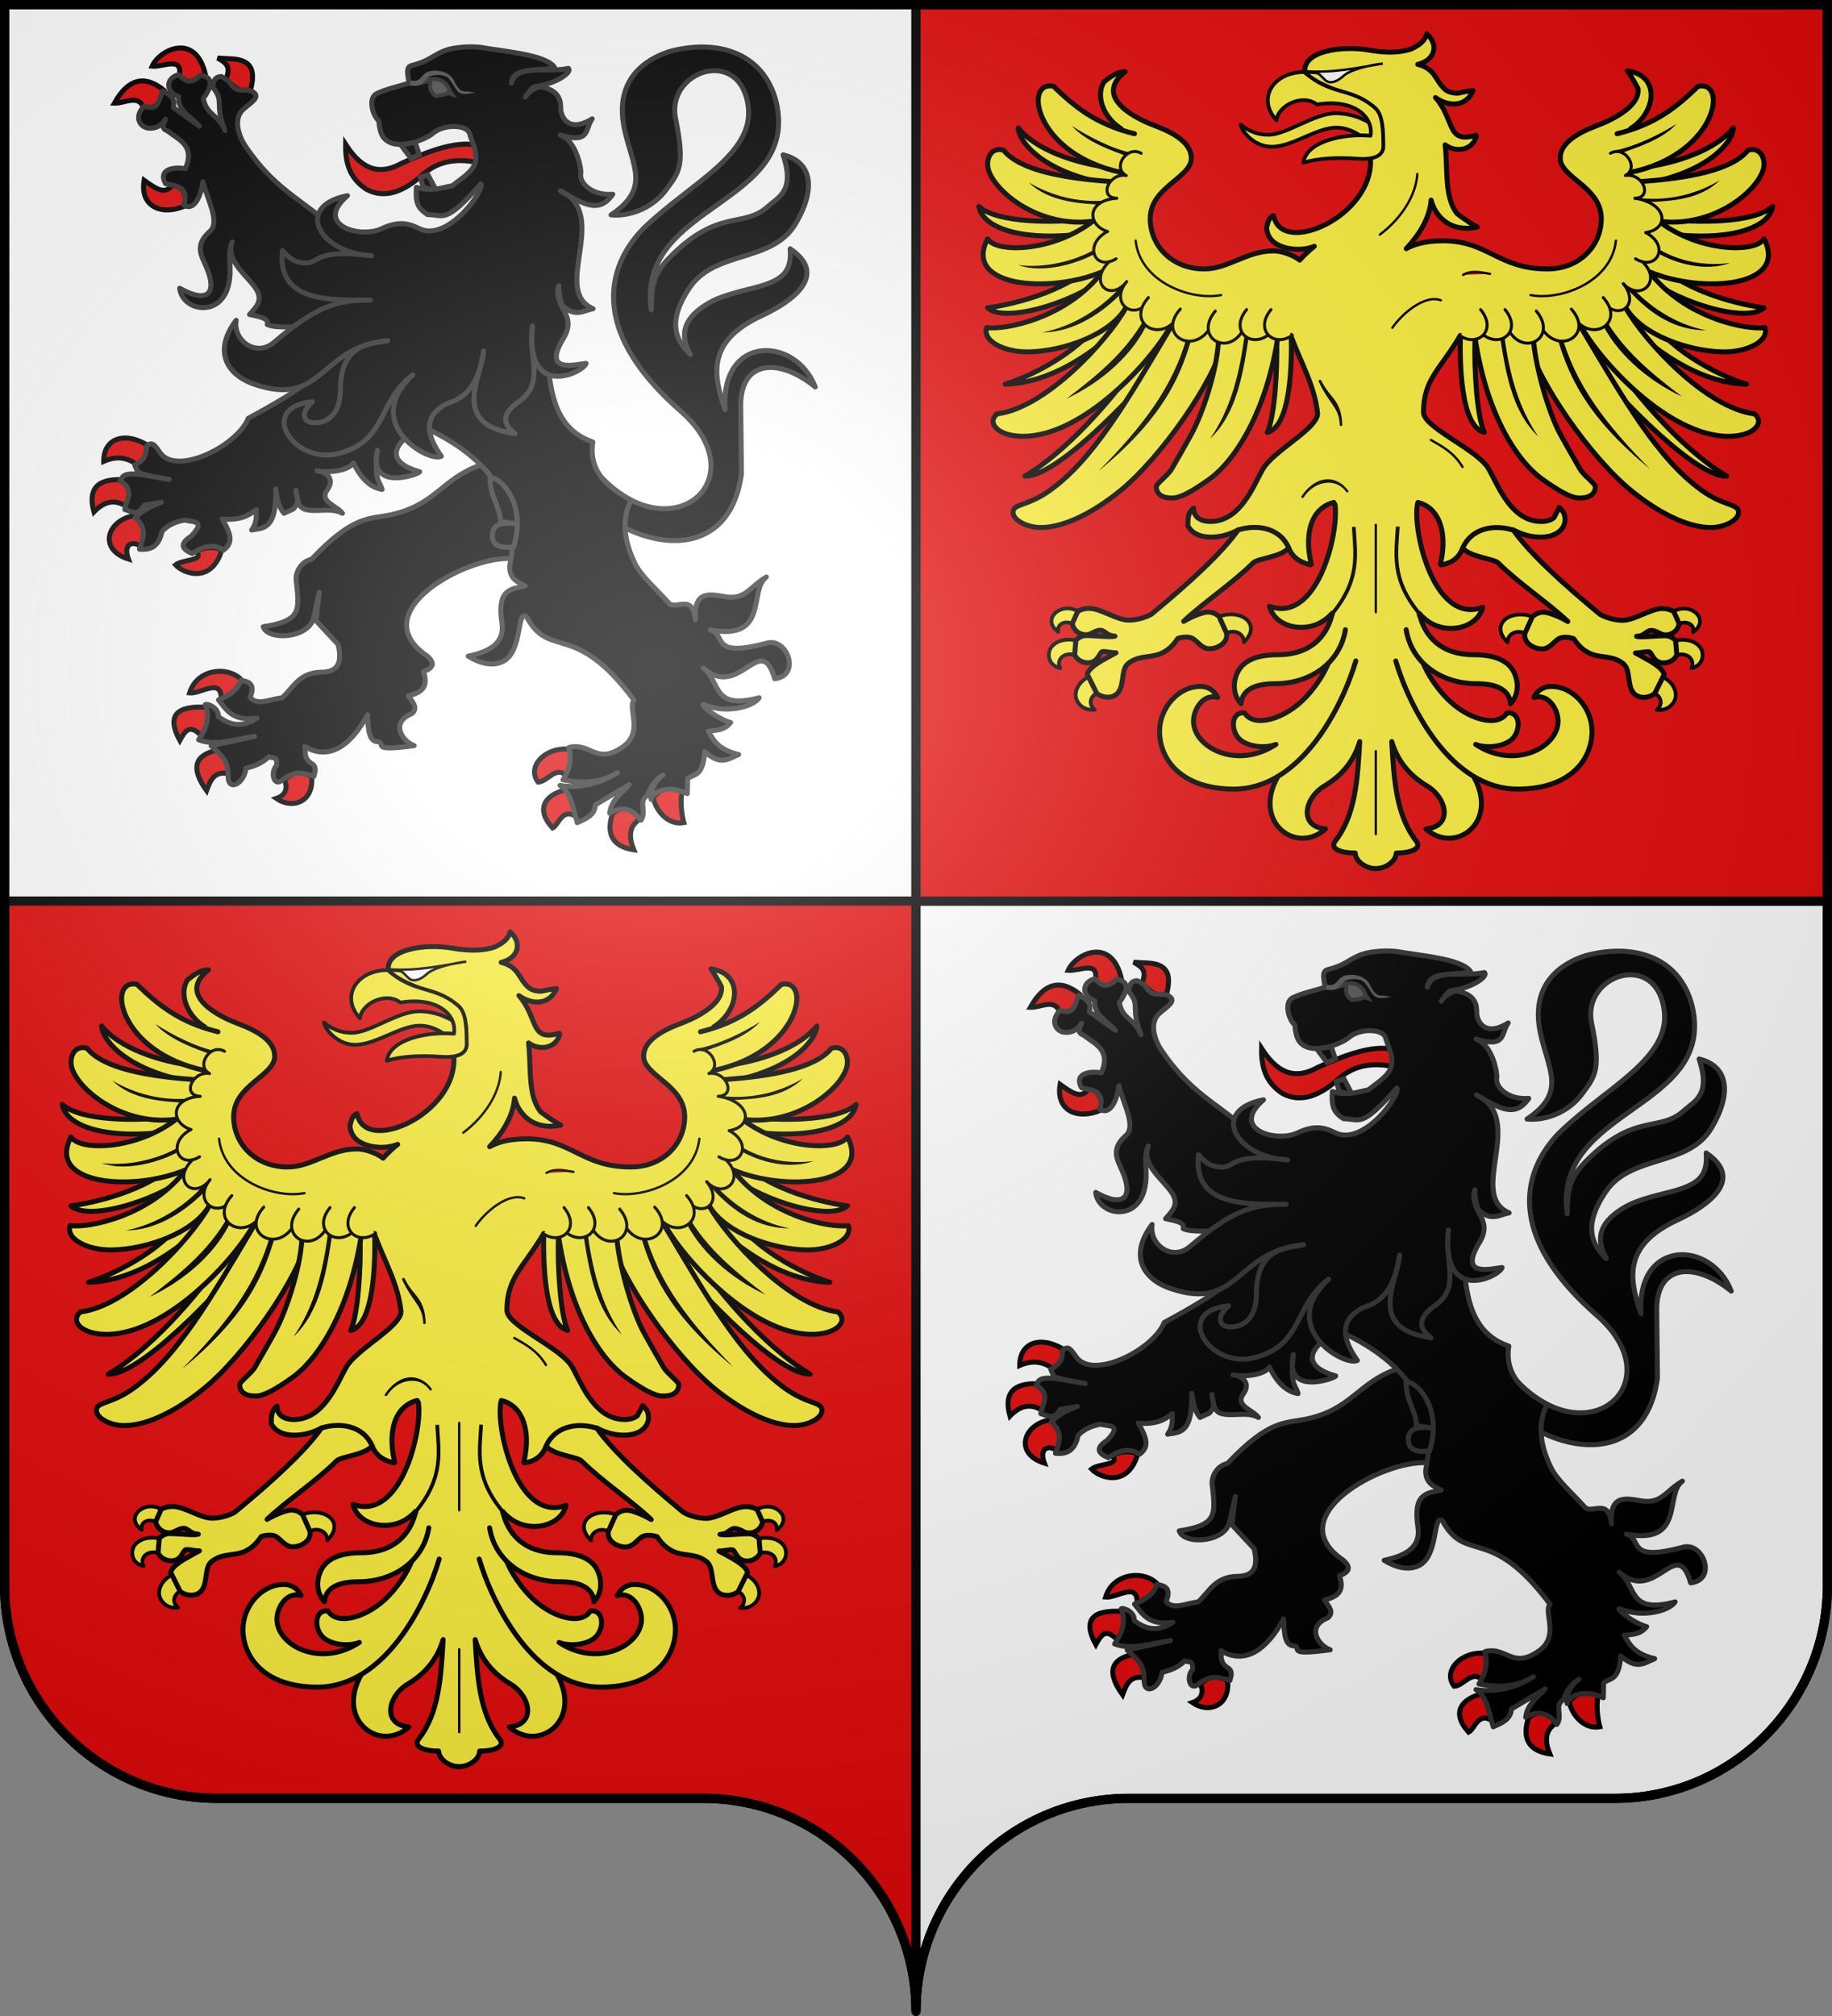 <?xml version="1.0" encoding="UTF-8" standalone="no"?>
<svg
   xmlns:dc="http://purl.org/dc/elements/1.1/"
   xmlns:cc="http://creativecommons.org/ns#"
   xmlns:rdf="http://www.w3.org/1999/02/22-rdf-syntax-ns#"
   xmlns:svg="http://www.w3.org/2000/svg"
   xmlns="http://www.w3.org/2000/svg"
   xmlns:xlink="http://www.w3.org/1999/xlink"
   xmlns:sodipodi="http://sodipodi.sourceforge.net/DTD/sodipodi-0.dtd"
   xmlns:inkscape="http://www.inkscape.org/namespaces/inkscape"
   height="660"
   width="600"
   version="1.0"
   id="svg2"
   sodipodi:version="0.32"
   inkscape:version="0.46"
   sodipodi:docname="Blason_ville_fr_Brigueuil_(Charente).svg"
   inkscape:output_extension="org.inkscape.output.svg.inkscape">
  <rect width="100%" height="100%" fill="#808080" stroke="none"/>
  <sodipodi:namedview
     inkscape:window-height="977"
     inkscape:window-width="1280"
     inkscape:pageshadow="2"
     inkscape:pageopacity="0.0"
     guidetolerance="10.0"
     gridtolerance="10.0"
     objecttolerance="10.0"
     borderopacity="1.0"
     bordercolor="#666666"
     pagecolor="#ffffff"
     id="base"
     showgrid="false"
     height="660px"
     inkscape:zoom="1.1863636"
     inkscape:cx="300.00001"
     inkscape:cy="330.00001"
     inkscape:window-x="0"
     inkscape:window-y="20"
     inkscape:current-layer="layer2"
     showguides="false"
     inkscape:guide-bbox="true"
     inkscape:window-maximized="0"
     inkscape:object-nodes="true">
    <sodipodi:guide
       orientation="1,0"
       position="450,305.714"
       id="guide3095" />
  </sodipodi:namedview>
  <desc
     id="desc4">Flag of Canton of Valais (Wallis)</desc>
  <defs
     id="defs6">
    <inkscape:perspective
       sodipodi:type="inkscape:persp3d"
       inkscape:vp_x="0 : 330 : 1"
       inkscape:vp_y="0 : 1000 : 0"
       inkscape:vp_z="600 : 330 : 1"
       inkscape:persp3d-origin="300 : 220 : 1"
       id="perspective2548" />
    <linearGradient
       id="linearGradient2893">
      <stop
         style="stop-color:white;stop-opacity:0.314;"
         offset="0"
         id="stop2895" />
      <stop
         id="stop2897"
         offset="0.19"
         style="stop-color:white;stop-opacity:0.251;" />
      <stop
         style="stop-color:#6b6b6b;stop-opacity:0.125;"
         offset="0.6"
         id="stop2901" />
      <stop
         style="stop-color:black;stop-opacity:0.125;"
         offset="1"
         id="stop2899" />
    </linearGradient>
    <radialGradient
       inkscape:collect="always"
       xlink:href="#linearGradient2893"
       id="radialGradient11919"
       gradientUnits="userSpaceOnUse"
       gradientTransform="matrix(1.551,0,0,1.35,-227.894,-51.264)"
       cx="285.186"
       cy="200.448"
       fx="285.186"
       fy="200.448"
       r="300" />
    <g
       id="f">
      <rect
         id="rect1964"
         style="fill:#28166f"
         y="-30"
         x="-50"
         height="60"
         width="100" />
      <g
         id="g1966"
         style="fill:#ffffff"
         transform="translate(0,-20)">
        <path
           id="path1968"
           d="M -1.212,27.818 C -1.212,22.175 -2.091,20.471 -4.542,13.98 C -5.709,10.888 -5.024,7.103 -2.858,3.601 C -2.082,2.346 -1.114,1.214 0,0 C 1.114,1.214 2.082,2.346 2.858,3.601 C 5.024,7.103 5.709,10.888 4.542,13.98 C 2.091,20.471 1.212,22.175 1.212,27.818 L -1.212,27.818 z" />
        <path
           id="rwi"
           d="M 2.922,27.672 C 2.922,21.721 5.239,17.829 8.501,16.66 C 9.949,16.141 11.808,16.387 13.519,18.107 C 15.638,20.236 16.255,26.1 10.036,27.228 C 10.694,26.272 10.655,24.147 9.322,23.441 C 8.331,22.916 7.209,23.188 6.646,23.564 C 5.822,24.116 4.917,25.67 4.967,27.672 L 2.922,27.672 z" />
        <path
           id="path1971"
           d="M 1.777,30.183 C 1.79,32.191 2.795,33.518 4.516,34.257 C 4.295,34.955 3.257,36.378 1.831,36.281 C 1.55,37.787 1.282,38.632 0,40 C -1.282,38.632 -1.55,37.787 -1.831,36.281 C -3.257,36.378 -4.295,34.955 -4.516,34.257 C -2.795,33.518 -1.79,32.191 -1.777,30.183 L 1.777,30.183 z" />
        <use
           xlink:href="#rwi"
           height="400"
           width="800"
           y="0"
           x="0"
           id="use1973"
           transform="scale(-1,1)" />
        <rect
           id="rect1975"
           y="27.331"
           x="-7.923"
           height="3.218"
           width="15.846" />
      </g>
    </g>
    <g
       id="s">
      <g
         id="c">
        <path
           id="t"
           d="M 0,0 L 0,1 L 0.5,1 L 0,0 z"
           transform="matrix(0.951,0.309,-0.309,0.951,0,-1)" />
        <use
           xlink:href="#t"
           transform="scale(-1,1)"
           id="use2144"
           x="0"
           y="0"
           width="810"
           height="540" />
      </g>
      <g
         id="a">
        <use
           xlink:href="#c"
           transform="matrix(0.309,0.951,-0.951,0.309,0,0)"
           id="use2147"
           x="0"
           y="0"
           width="810"
           height="540" />
        <use
           xlink:href="#c"
           transform="matrix(-0.809,0.588,-0.588,-0.809,0,0)"
           id="use2149"
           x="0"
           y="0"
           width="810"
           height="540" />
      </g>
      <use
         xlink:href="#a"
         transform="scale(-1,1)"
         id="use2151"
         x="0"
         y="0"
         width="810"
         height="540" />
    </g>
    <g
       id="s-4">
      <g
         id="c-6">
        <path
           id="t-0"
           d="M 0,0 L 0,1 L 0.5,1 L 0,0 z"
           transform="matrix(0.951,0.309,-0.309,0.951,0,-1)" />
        <use
           xlink:href="#t-0"
           transform="scale(-1,1)"
           id="use2144-7"
           x="0"
           y="0"
           width="810"
           height="540" />
      </g>
      <g
         id="a-1">
        <use
           xlink:href="#c-6"
           transform="matrix(0.309,0.951,-0.951,0.309,0,0)"
           id="use2147-7"
           x="0"
           y="0"
           width="810"
           height="540" />
        <use
           xlink:href="#c-6"
           transform="matrix(-0.809,0.588,-0.588,-0.809,0,0)"
           id="use2149-7"
           x="0"
           y="0"
           width="810"
           height="540" />
      </g>
      <use
         xlink:href="#a-1"
         transform="scale(-1,1)"
         id="use2151-7"
         x="0"
         y="0"
         width="810"
         height="540" />
    </g>
  </defs>
  <g
     inkscape:groupmode="layer"
     id="layer1"
     inkscape:label="Fond écu"
     style="opacity:1;display:inline">
    <path
       style="fill:#ffffff;fill-opacity:1;fill-rule:nonzero;stroke:#000000;stroke-width:3;stroke-linecap:butt;stroke-linejoin:miter;marker:none;stroke-miterlimit:4;stroke-dasharray:none;stroke-dashoffset:0;stroke-opacity:1;visibility:visible;display:inline;overflow:visible"
       d="M 300,1.5 L 300,295 L 1.5,295 L 1.5,1.5 L 300,1.5 z"
       id="path14388"
       inkscape:connector-curvature="0" />
    <path
       style="fill:#e20909;fill-opacity:1;fill-rule:nonzero;stroke:#000000;stroke-width:3;stroke-linecap:butt;stroke-linejoin:miter;stroke-miterlimit:4;stroke-opacity:1;stroke-dasharray:none;stroke-dashoffset:0;marker:none;visibility:visible;display:inline;overflow:visible"
       d="m 300,295 0,363.5 c 10e-6,-38.504 -31.209,-69.75 -69.656,-69.75 -38.447,-3e-5 -120.741,0 -159.188,0 C 32.709,588.75 1.5,557.504 1.5,519 l 0,-224 298.5,0 z"
       id="path19854"
       inkscape:connector-curvature="0" />
    <path
       style="fill:#ffffff;fill-opacity:1;fill-rule:nonzero;stroke:#000000;stroke-width:3;stroke-linecap:butt;stroke-linejoin:miter;stroke-miterlimit:4;stroke-opacity:1;stroke-dasharray:none;stroke-dashoffset:0;marker:none;visibility:visible;display:inline;overflow:visible"
       d="m 598.5,295 0,224 c 0,38.504 -31.209,69.75 -69.656,69.75 -38.447,-3e-5 -120.741,0 -159.188,0 C 331.209,588.75 300,619.996 300,658.5 l 0,-363.5 298.5,0 z"
       id="path15284"
       inkscape:connector-curvature="0" />
    <path
       style="fill:#e20909;fill-opacity:1;fill-rule:nonzero;stroke:#000000;stroke-width:3;stroke-linecap:butt;stroke-linejoin:miter;stroke-miterlimit:4;stroke-opacity:1;stroke-dasharray:none;stroke-dashoffset:0;marker:none;visibility:visible;display:inline;overflow:visible"
       d="m 598.5,1.5 0,293.5 -298.5,0 0,-293.5 298.5,0 z"
       id="rect3718"
       inkscape:connector-curvature="0" />
    <g
       id="g2807"
       inkscape:label="Meubles"
       transform="matrix(2.75,0,0,2.75,-513.96,-1813.76)" />
    <g
       id="g4626"
       inkscape:label="Meubles"
       transform="matrix(2.75,0,0,2.75,2827.109,165.743)" />
  </g>
  <g
     inkscape:groupmode="layer"
     id="layer2"
     inkscape:label="Meubles"
     style="display:inline">
    <g
       id="g3641"
       inkscape:label="Meubles"
       transform="matrix(2.75,0,0,2.75,-897.102,-1892.312)" />
    <g
       id="g3643"
       inkscape:label="Meubles"
       transform="matrix(2.75,0,0,2.75,2443.967,87.191)" />
    <g
       id="g4834"
       transform="matrix(0.547,0,0,0.547,62.919,-374.199)">
      <path
         sodipodi:nodetypes="cssssscscccsscsscsscsccscc"
         id="path3098"
         d="M 245.122,969.865 C 288.518,1014.652 338.1,969.985 292.537,930.141 C 230.069,875.513 254.745,835.602 271.608,819.526 C 298.702,793.698 336.914,776.353 332.923,747.445 C 327.961,711.499 283.631,726.579 289.478,755.136 C 295.233,783.239 291.643,787.056 283.87,797.561 C 274.667,810.002 260.074,813.663 250.83,812.719 C 274.866,796.56 263.511,783.544 258.766,760.917 C 252.704,732.01 271.034,719.766 285.524,715.02 C 313.593,707.3 341.983,715.007 349.659,744.934 C 364.323,807.261 265.891,805.784 274.915,869.472 C 274.979,856.483 275.57,848.715 285.786,838.305 C 314.926,808.61 329.905,820.85 344.401,807.971 C 351.488,801.673 360.951,798.413 353.865,776.765 C 370.421,780.811 374.34,796.008 361.211,818.138 C 347.408,841.404 313.247,833.837 298.094,855.987 C 283.245,877.693 290.618,888.768 298.276,896.236 C 292.78,886.159 292.458,876.053 307.404,866.63 C 313.677,862.675 319.525,860.602 335.237,856.698 C 352.94,852.3 359.19,847.466 358.075,833 C 380.675,848.284 360.824,863.859 341.108,873.001 C 309.268,887.764 311.255,906.764 319.047,929.208 C 316.259,884.208 361.163,885.08 373.087,915.674 C 351.237,897.887 328.16,899.505 328.472,927.237 L 328.927,967.583 C 321.388,1023.611 264.896,1013.381 234.914,982.409"
         style="fill:#000000;fill-opacity:1;stroke:#313131;stroke-width:2.984;stroke-linejoin:round;stroke-miterlimit:4;stroke-dasharray:none;stroke-opacity:1" />
      <path
         style="fill:#e20909;fill-opacity:1;stroke:#000000;stroke-width:2.984;stroke-miterlimit:4;stroke-dasharray:none;stroke-opacity:1"
         d="M 91.91,770.462 C 91.705,780.896 93.851,790.562 104.466,797.459 C 115.593,803.356 126.939,798.693 138.359,788.375 C 150.429,777.761 164.948,779.623 174.115,782.255 C 175.625,777.347 173.772,775.353 174.184,772.066 C 160.479,766.651 140.525,775.056 125.335,781.877 C 110.127,790.326 100.159,783.246 91.91,770.462 z"
         id="path4241"
         sodipodi:nodetypes="ccccccc" />
      <g
         style="fill:#e20909"
         transform="matrix(0.995,0,0,0.995,-828.194,621.559)"
         id="g31167">
        <path
           style="fill:#e20909;fill-opacity:1;stroke:#000000;stroke-width:3;stroke-linejoin:miter;stroke-miterlimit:4;stroke-dasharray:none;stroke-opacity:1"
           d="M 862.664,472.577 C 855.476,463.366 835.582,464.284 830.832,479.663 C 837.648,480.342 850.288,470.055 849.838,483.483 C 858.143,483.015 860.546,478.79 862.664,472.577 z"
           id="path4277"
           sodipodi:nodetypes="cccc" />
        <path
           style="fill:#e20909;fill-opacity:1;stroke:#000000;stroke-width:3;stroke-miterlimit:4;stroke-dasharray:none;stroke-opacity:1"
           d="M 838.453,505.987 C 830.975,497.956 828.393,502.102 824.949,508.23 C 816.762,493.269 822.908,487.055 841.32,488.327 C 843.516,493.04 842.344,500.573 838.453,505.987 z"
           id="path4279"
           sodipodi:nodetypes="cccc" />
        <path
           style="fill:#e20909;fill-opacity:1;stroke:#000000;stroke-width:3;stroke-miterlimit:4;stroke-dasharray:none;stroke-opacity:1"
           d="M 847.459,514.084 C 834.368,516.89 830.977,524.397 841.064,538.435 C 843.251,532.571 845.42,526.686 853.598,528.133 C 855.081,523.343 852.891,518.452 847.459,514.084 z"
           id="path4281"
           sodipodi:nodetypes="cccc" />
        <path
           style="fill:#e20909;fill-opacity:1;stroke:#000000;stroke-width:3;stroke-miterlimit:4;stroke-dasharray:none;stroke-opacity:1"
           d="M 887.874,531.879 C 890.435,537.852 887.784,541.535 883.014,543.118 C 892.915,549.972 905.768,545.084 904.244,530.006 C 897.135,525.985 893.169,527.399 887.874,531.879 z"
           id="path4283"
           sodipodi:nodetypes="cccc" />
      </g>
      <path
         sodipodi:nodetypes="cscccsccccccccccccccccccccccccccccccccc"
         id="path4249"
         d="M 172.237,962.623 C 149.83,970.492 145.876,986.28 119.211,992.152 C 106.31,994.992 96.922,991.963 71.488,1018.848 C 65.08,1020.231 62.031,1026.521 62.265,1030.943 C 64.297,1049.536 65.661,1055.64 42.577,1059.196 C 45.389,1067.774 70.336,1066.267 72.805,1053.525 C 73.191,1051.534 76.152,1038.525 76.152,1038.525 L 74.131,1055.548 L 87.395,1069.815 C 89.807,1079.657 88.106,1086.44 77.232,1086.4 C 63.624,1086.803 60.622,1095.836 53.812,1101.771 C 47.275,1102.279 38.967,1106.915 34.738,1101.428 C 38.245,1092.934 33.305,1091.948 29.067,1091.254 C 27.804,1096.402 22.897,1100.121 15.81,1102.984 C 20.647,1108.993 24.319,1115.979 38.788,1113.906 C 29.892,1119.901 22.359,1118.119 15.613,1112.897 C 16.254,1107.878 9.12,1104.918 7.856,1105.816 C 10.913,1113.718 8.272,1120.462 3.88,1126.85 C 14.429,1130.898 26.158,1126.308 37.463,1124.827 L 11.391,1130.49 C 15.869,1135.092 21.779,1137.947 21.555,1148.288 C 21.198,1158.028 31.023,1153.705 32.275,1143.893 C 36.217,1142.84 41.666,1141.383 45.858,1136.962 C 48.539,1138.196 50.944,1136.214 50.645,1142.22 C 46.945,1145.456 48.474,1154.781 53.379,1151.421 C 60.853,1145.519 64.624,1146.248 72.928,1148.692 C 73.356,1146.535 74.868,1143.617 72.109,1141.459 C 66.727,1138.168 67.987,1134.934 67.511,1130.895 C 74.285,1135.016 89.5,1140.338 105.07,1111.883 C 105.369,1120.884 105.794,1128.361 111.752,1128.034 C 115.919,1129.526 106.502,1133.932 132.964,1130.371 C 125.553,1127.6 118.53,1116.416 131.575,1111.225 C 135.672,1107.669 131.812,1104.113 129.489,1100.557 C 138.348,1098.466 141.437,1094.613 138.514,1086.05 C 144.345,1083.821 145.676,1081.235 140.912,1076.85 C 101.835,1050.346 164.64,1016.711 190.796,1018.444 L 212.89,1005.5 L 198.75,961.41 L 172.237,962.623 z"
         style="fill:#000000;fill-opacity:1;stroke:#313131;stroke-width:2.984;stroke-linejoin:round;stroke-miterlimit:4;stroke-dasharray:none;stroke-opacity:1" />
      <g
         style="fill:#e20909"
         transform="matrix(0.995,0,0,0.995,-828.194,621.559)"
         id="g31174">
        <path
           style="fill:#e20909;fill-opacity:1;stroke:#000000;stroke-width:3;stroke-miterlimit:4;stroke-dasharray:none;stroke-opacity:1"
           d="M 799.626,342.685 C 793.774,338.06 787.06,336.855 779.162,340.343 C 779.106,325.805 792.784,322.121 806.788,331.446 C 805.376,336.085 803.722,340.503 799.626,342.685 z"
           id="path4269"
           sodipodi:nodetypes="cccc" />
        <path
           style="fill:#e20909;fill-opacity:1;stroke:#000000;stroke-width:3;stroke-miterlimit:4;stroke-dasharray:none;stroke-opacity:1"
           d="M 773.279,370.783 C 769.861,358.309 773.827,350.73 790.161,351.348 C 793.098,355.22 797.453,357.91 793.231,367.739 C 785.442,362.5 779.028,364.815 773.279,370.783 z"
           id="path4271"
           sodipodi:nodetypes="cccc" />
        <path
           style="fill:#e20909;fill-opacity:1;stroke:#000000;stroke-width:3;stroke-miterlimit:4;stroke-dasharray:none;stroke-opacity:1"
           d="M 798.091,372.89 C 803.036,379.212 806.283,385.534 802.439,391.857 C 794.439,386.826 791.28,391.913 793.998,399.115 C 775.538,393.305 781.104,375.503 798.091,372.89 z"
           id="path4273"
           sodipodi:nodetypes="cccc" />
        <path
           style="fill:#e20909;fill-opacity:1;stroke:#000000;stroke-width:3;stroke-miterlimit:4;stroke-dasharray:none;stroke-opacity:1"
           d="M 834.925,394.666 C 840.419,391.503 845.458,391.677 850.272,393.496 C 844.294,413.872 827.566,408.23 822.391,402.628 C 826.735,399.156 839.892,400.411 834.925,394.666 z"
           id="path4275"
           sodipodi:nodetypes="cccc" />
      </g>
      <g
         style="fill:#e20909"
         transform="matrix(0.995,0,0,0.995,-828.194,621.559)"
         id="g31180">
        <path
           style="fill:#e20909;fill-opacity:1;stroke:#000000;stroke-width:3;stroke-miterlimit:4;stroke-dasharray:none;stroke-opacity:1"
           d="M 828.018,186.74 C 814.197,192.783 800.773,187.301 803.463,171.286 C 810.031,176.021 816.149,180.423 820.089,174.33 C 825.777,174.564 829.136,177.784 828.018,186.74 z"
           id="path4261"
           sodipodi:nodetypes="cccc" />
        <path
           style="fill:#e20909;fill-opacity:1;stroke:#000000;stroke-width:3;stroke-miterlimit:4;stroke-dasharray:none;stroke-opacity:1"
           d="M 802.951,127.031 C 799.413,119.605 791.513,125.156 785.557,124.924 C 793.82,110.121 803.811,107.649 815.485,117.197 C 813.451,123.223 811.622,129.511 802.951,127.031 z"
           id="path4263"
           sodipodi:nodetypes="cccc" />
        <path
           style="fill:#e20909;fill-opacity:1;stroke:#000000;stroke-width:3;stroke-miterlimit:4;stroke-dasharray:none;stroke-opacity:1"
           d="M 808.322,102.68 C 814.725,103.316 826.831,96.494 824.693,108.299 C 829.537,113.875 834.771,113.02 840.296,107.363 C 834.235,81.957 812.632,92.838 808.322,102.68 z"
           id="path4265"
           sodipodi:nodetypes="cccc" />
        <path
           style="fill:#e20909;fill-opacity:1;stroke:#000000;stroke-width:3;stroke-miterlimit:4;stroke-dasharray:none;stroke-opacity:1"
           d="M 852.574,110.641 C 856.125,102.573 852.476,100.563 847.714,97.763 L 855.644,98.231 C 869.511,98.678 870.004,106.776 867.666,116.495 C 860.643,119.558 857.045,114.003 852.574,110.641 z"
           id="path4267"
           sodipodi:nodetypes="ccccc" />
      </g>
      <g
         style="fill:#e20909"
         transform="matrix(0.995,0,0,0.995,-828.194,621.559)"
         id="g31186">
        <path
           style="fill:#e20909;fill-opacity:1;stroke:#000000;stroke-width:3;stroke-miterlimit:4;stroke-dasharray:none;stroke-opacity:1"
           d="M 1060.277,513.615 C 1063.924,519.732 1061.276,524.737 1057.464,529.538 C 1051.37,523.107 1046.274,533.114 1040.581,533.284 C 1033.216,523.847 1045.426,511.462 1060.277,513.615 z"
           id="path4285"
           sodipodi:nodetypes="cccc" />
        <path
           style="fill:#e20909;fill-opacity:1;stroke:#000000;stroke-width:3;stroke-miterlimit:4;stroke-dasharray:none;stroke-opacity:1"
           d="M 1063.602,554.123 C 1064.5,549.322 1064.845,544.657 1056.696,537.967 C 1045.367,541.022 1038.428,548.922 1049.278,560.914 C 1053.043,559.086 1054.933,548.365 1063.602,554.123 z"
           id="path4287"
           sodipodi:nodetypes="cccc" />
        <path
           style="fill:#e20909;fill-opacity:1;stroke:#000000;stroke-width:3;stroke-miterlimit:4;stroke-dasharray:none;stroke-opacity:1"
           d="M 1085.345,552.25 C 1093.294,545.781 1099.939,550.348 1101.204,555.997 C 1095.254,560.145 1095.033,566.251 1098.134,574.026 C 1080.946,571.416 1083.073,559.15 1085.345,552.25 z"
           id="path4289"
           sodipodi:nodetypes="cccc" />
        <path
           style="fill:#e20909;fill-opacity:1;stroke:#000000;stroke-width:3;stroke-miterlimit:4;stroke-dasharray:none;stroke-opacity:1"
           d="M 1127.295,539.138 C 1125.858,544.384 1126.946,553.033 1128.236,557.655 C 1117.18,559.612 1110.359,547.811 1109.901,542.416 C 1114.509,537.299 1118.595,535.516 1127.295,539.138 z"
           id="path4291"
           sodipodi:nodetypes="cccc" />
      </g>
      <path
         sodipodi:nodetypes="ccccccsccccccsscscscccccscccccccccccccccccccccccscsccccccccscscccccccccccccccccccccscccscccccsccccsscccccccc"
         id="path4245"
         d="M -8.088,728.768 C -16.474,731.147 -15.42,739.558 -8.044,741.809 C -8.899,750.791 0.72,754.808 4.392,759.645 L -11.218,748.504 C -9.726,741.894 -14.245,740.779 -17.477,738.494 C -20.03,742.884 -19.291,750.924 -28.721,747.62 C -35.004,753.969 -31.315,760.172 -26.248,760.777 C -21.861,761.301 -18.118,759.237 -15.932,755.366 C -16.488,757.876 -19.466,760.701 -14.656,762.51 C -7.962,767.877 1.906,771.072 -4.031,785.111 C -10.304,783.771 -20.797,785.164 -15.932,793.953 C -11.034,795.588 -1.406,794.596 -4.997,806.828 C 1.895,811.016 5.648,799.658 6.454,792.777 C 9.157,803.568 16.949,817.089 10.651,822.567 C 1.291,830.709 5.53,837.032 8.449,843.753 C 15.397,859.752 9.308,866.042 -7.426,856.615 C -6.12,869.958 16.644,874.62 21.688,855.097 C 24.556,843.994 20.408,837.242 24.031,828.84 C 20.111,839.376 30.706,847.042 37.196,855.46 C 43.237,863.296 38.797,867.312 34.375,872.331 C 39.571,873.576 46.149,874.196 45.001,878.344 C 50.839,880.927 63.125,879.065 69.03,880.022 L 73.717,909.193 C 64.45,917.155 49.007,926.168 33.632,934.439 C 27.056,950.964 -9.311,969.165 -19.172,955.036 C -22.296,950.559 -23.789,948.174 -27.175,950.993 C -27.93,954.639 -26.552,958.088 -34.362,962.452 L -32.469,966.732 C -25.529,969.427 -19.931,969.669 -13.729,971.012 C -22.776,970.03 -40.97,964.182 -42.331,970.996 L -43.094,971.86 C -33.855,977.581 -39.644,983.329 -40.274,989.05 C -36.42,990.09 -32.575,993.345 -28.721,986.468 L -18.404,984.735 C -28.215,988.312 -30.632,991.049 -34.053,993.895 C -26.371,1000.71 -29.609,1006.701 -31.541,1012.783 C -24.775,1013.427 -19.875,1011.228 -18.023,1002.126 C -13.961,997.671 -8.402,996.022 -4.34,995.346 C -0.129,996.759 8.931,995.015 -0.592,1005.037 C -8.006,1009.777 -5.83,1012.902 0.026,1015.365 C 6.275,1011.371 12.516,1009.024 18.765,1013.348 C 24.294,1009.279 23.963,1004.705 18.022,994.744 C 29.014,995.617 33.95,992.646 38.432,989.05 C 38.423,992.937 38.866,996.702 35.65,1001.323 C 41.889,1000.01 50.689,1001.966 50.072,976.819 C 51.031,981.65 51.094,986.482 55.008,991.313 L 60.707,988.663 C 64.86,983.8 62.487,982.453 62.194,977.59 C 63.102,982.102 62.873,987.569 67.836,988.992 C 74.525,990.909 83.251,987.555 90.014,991.313 C 86.833,986.835 75.788,984.401 80.935,977.261 C 85.76,970.566 80.067,966.283 74.797,965.838 C 78.422,966.91 92.452,966.929 96.611,961.193 C 102.132,972.493 108.218,976.085 113.738,977.024 C 112.187,971.436 108.873,972.197 110.917,953.665 C 105.205,979.193 136.559,967.639 136.264,966.449 C 112.934,959.85 122.509,947.364 137.886,939.462 C 175.535,956.07 198.576,983.53 190.164,1022.686 C 189.818,1030.236 194.648,1032.493 199.475,1034.782 C 190.878,1036.663 182.414,1036.561 185.488,1056.853 C 187.296,1068.781 178.599,1074.027 165.281,1076.801 C 169.918,1079.688 178.827,1083.892 186.465,1079.775 C 198.037,1073.539 194.297,1048.281 200.248,1053.28 C 214.504,1079.322 228.714,1054.898 264.59,1103.116 C 260.246,1108.121 271.655,1123.404 255.926,1132.33 C 241.816,1141.208 237.701,1128.164 225.595,1131.482 C 227.204,1138.843 226.31,1144.005 222.04,1150.829 C 232.929,1152.876 243.8,1153.064 254.689,1146.549 C 243.995,1153.184 231.879,1156.013 220.263,1154.189 C 226.732,1157.832 228.316,1168.944 230.579,1176.471 C 235.563,1174.151 241.039,1172.273 241.475,1165.79 L 261.721,1153.693 C 257.125,1158.926 250.847,1163.058 250.053,1170.777 C 258.143,1166.03 264.008,1168.616 268.715,1175.021 C 272.472,1169.67 266.772,1163.654 272.618,1160.216 C 274.031,1155.997 277.136,1150.67 281.929,1147.999 C 276.423,1151.795 274.111,1158.405 274.845,1162.533 C 274.209,1160.541 282.245,1152.406 296.507,1159.096 L 296.689,1150.121 C 300.615,1147.003 305.809,1149.224 306.928,1134.028 C 316.65,1142.497 320.77,1138.395 327.251,1135.69 C 315.909,1133 312.465,1128.038 309.058,1121.649 C 314.095,1121.109 318.565,1121.283 322.456,1116.544 C 312.683,1113.684 302.717,1104.321 306.812,1105.98 C 320.261,1111.432 336.124,1107.002 339.499,1101.701 C 310.829,1109.307 316.761,1092.112 306.039,1083.91 C 327.717,1103.284 340.499,1061.258 348.811,1090.312 C 364.831,1088.457 356.278,1065.714 344.291,1068.949 C 309.419,1078.36 320.359,1063.877 310.309,1061.132 C 345.759,1067.774 332.976,1037.11 343.847,1029.429 C 333.433,1035.499 331.391,1043.392 318.79,1041.184 C 310.251,1039.759 300.048,1037.159 301.403,1054.978 C 299.548,1039.577 290.8,1048.713 285.831,1045.464 C 278.251,1036.983 268.793,1028.886 265.136,1021.294 C 260.087,1010.812 255.967,996.955 262.792,983.584 C 255.59,978.935 236.527,970.119 239.929,948.623 C 208.647,937.917 214.73,900.441 210.891,869.608 L 90.478,826.705 C 70.11,804.439 52.192,801.441 32.019,771.705 C 27.403,764.902 24.767,754.971 30.479,749.682 C 35.177,745.332 42.273,741.831 35.341,738.494 C 30.859,737.017 26.377,740.573 21.895,732.482 L 17.529,729.9 C 14.262,729.895 12.441,731.908 12.506,736.478 C 19.701,745.687 12.982,745.114 19.693,762.227 C 15.439,751.968 8.823,753.53 6.696,743.057 C 10.895,737.148 14.017,730.47 5.01,729.051 C -1.627,735.687 -4.665,731.694 -8.088,728.768 z"
         style="fill:#000000;fill-opacity:1;stroke:#313131;stroke-width:2.984;stroke-linejoin:round;stroke-miterlimit:4;stroke-dasharray:none;stroke-opacity:1" />
      <path
         sodipodi:nodetypes="cccccc"
         id="path4257"
         d="M 178.423,970.254 C 178.573,982.519 184.317,986.522 184.609,996.197 L 195.817,997.87 C 186.616,996.437 179.82,997.184 179.749,1004.287 C 179.399,1011.001 185.938,1012.653 192.563,1011.163 C 200.648,984.483 183.437,968.687 178.423,970.254 z"
         style="fill:#000000;fill-opacity:1;stroke:#313131;stroke-width:2.984;stroke-miterlimit:4;stroke-dasharray:none;stroke-opacity:1" />
      <path
         sodipodi:nodetypes="ccc"
         id="path4247"
         d="M 282.044,1057.074 C 288.187,1059.564 297.483,1057.857 297.731,1068.197 C 292.057,1076.694 296.56,1077.738 296.184,1082.355"
         style="opacity:0.98;fill:none;fill-opacity:1;stroke:#000000;stroke-width:2.984;stroke-miterlimit:4;stroke-dasharray:none;stroke-opacity:1" />
      <path
         sodipodi:nodetypes="ccccc"
         style="fill:#000000;fill-opacity:1;stroke:#313131;stroke-width:2.984;stroke-miterlimit:4;stroke-dasharray:none;stroke-opacity:1"
         d="M 145.895,797.528 L 141.223,788.711 L 136.673,790.284 L 138.318,795.904 C 142.576,797.744 142.291,796.996 145.895,797.528 z"
         id="path4235" />
      <path
         sodipodi:nodetypes="ccccc"
         id="path4239"
         d="M 124.956,770.757 L 133.514,769.2 L 136.03,776.682 L 131.076,778.953 L 124.956,770.757 z"
         style="fill:#000000;fill-opacity:1;stroke:#313131;stroke-width:2.984;stroke-miterlimit:4;stroke-dasharray:none;stroke-opacity:1" />
      <path
         sodipodi:nodetypes="csscscssccccscssccscccscscccccccccscsscscsccsccssccccss"
         id="path4227"
         d="M 166.03,763.812 C 164.503,758.814 150.848,757.952 143.834,764.147 C 140.313,767.257 121.634,775.462 114.562,766.329 C 113.083,764.418 112.157,761.064 111.77,756.39 C 107.772,752.856 105.287,742.521 110.622,740.048 C 116.949,737.116 123.382,735.926 129.761,733.865 C 129.71,730.329 127.278,724.345 131.428,723.301 C 141.913,720.663 143.275,717.698 150.871,714.541 C 154.471,713.045 163.37,711.385 172.96,712.452 C 185.835,714.867 211.369,716.599 216.913,724.25 C 210.827,727.355 191.714,723.118 191.151,733.808 C 194.651,722.06 212.351,727.907 225.288,725.008 C 227.873,727.381 217.708,734.162 206.394,735.695 C 203.333,736.11 203.556,736.874 199.479,742.175 C 201.304,738.882 206.672,735.738 208.957,736.148 C 222.771,738.628 220.256,747.941 220.825,750.65 C 222.235,757.368 228.134,762.384 239.548,755.205 C 235.074,761.278 238.645,770.378 220.358,764.909 C 230.384,768.492 233.108,785.759 232.719,787.724 C 231.502,793.872 239.954,801.402 251.859,800.349 C 243.709,812.363 234.03,806.171 220.52,798.289 C 250.83,812.719 214.672,857.835 240.088,868.873 C 234.317,869.976 229.579,874.001 222.336,867.557 C 221.025,866.39 219.631,861.339 219.592,855.032 C 217.154,861.122 221.881,868.573 223.409,871.535 C 225.602,875.786 226.355,880.657 221.512,887.939 C 210.438,907.461 228.934,902.335 235.866,901.594 C 234.392,906.99 199.282,924.12 203.78,879.179 C 200.844,896.869 211.656,913.118 195.905,924.267 C 183.88,932.549 186.948,938.69 193.332,943.602 C 153.631,938.198 173.948,908.85 174.513,894.122 C 172.377,908.208 167.6,921.243 153.404,925.298 C 134.847,933.905 143.431,949.019 149.227,957.175 C 141.611,961.082 100.992,937.453 132.013,908.551 C 110.837,924.448 117.051,947.95 87.634,955.547 C 60.828,962.47 38.349,927.809 72.062,924.525 C 63.821,932.029 67.131,937.52 74.032,937.15 C 83.358,936.649 88.821,929.383 88.797,917.36 C 88.742,888.61 108.536,890.043 117.096,887.939 C 76.3,891.452 78.818,928.182 37.501,914.162 C 20.081,908.252 12.762,893.769 26.364,875.796 C 24.324,887.712 38.227,898.242 48.976,889.051 C 74.395,867.318 86.563,863.635 106.681,863.72 C 81.487,863.826 50.735,864.67 54.121,834.058 C 58.667,839.201 61.326,841.049 67.235,841.475 C 76.687,842.155 72.14,832.626 107.526,837.182 C 76.275,835.618 60.514,807.552 93.03,801.193 C 72.609,818.825 100.602,827.049 113.419,820.983 C 125.251,815.383 131.248,818.736 136.274,821.06 C 153.111,828.843 175.315,798.101 172.87,794.122 C 151.352,818.656 150.915,812.527 141.031,812.535 C 134.709,808.524 133.695,804.932 134.286,796.216 C 143.595,799.121 149.347,796.372 155.74,795.273 C 161.653,790.67 168.257,786.677 169.513,781.172 C 170.914,775.035 167.956,770.116 166.03,763.812 z"
         style="fill:#000000;fill-opacity:1;stroke:#313131;stroke-width:2.984;stroke-linejoin:round;stroke-miterlimit:4;stroke-dasharray:none;stroke-opacity:1" />
      <path
         sodipodi:nodetypes="ccccccscc"
         id="path4237"
         style="fill:#555555;fill-opacity:1;stroke:#313131;stroke-width:2.387"
         d="M 134.455,734.312 C 141.507,730.192 151.48,729.397 154.238,738.622 L 155.599,740.554 L 153.051,739.699 C 151.666,740.913 149.688,740.949 147.907,741.202 L 145.83,741.42 C 143.159,739.69 141.856,736.757 142.617,734.53 C 143.934,730.674 136.503,734.251 134.455,734.312 L 134.455,734.312 z" />
      <path
         sodipodi:nodetypes="cccccccsccsc"
         id="path31202"
         d="M 141.253,726.983 C 137.882,728.261 137.376,731.63 133.856,732.453 C 132.34,732.618 130.966,732.328 130.966,732.328 L 130.375,735.25 C 130.375,735.25 132.119,735.628 134.167,735.405 C 138.314,735.445 139.255,731.398 142.341,729.749 C 146.186,728.597 150.955,728.301 153.903,731.365 C 156.855,735.295 158.146,738.604 160.171,739.627 C 163.125,741.118 166.553,739.853 169.744,739.527 L 166.584,739.073 C 163.11,738.257 160.872,740.754 156.908,732.6 C 153.897,726.408 146.249,725.595 141.253,726.983 z"
         style="fill:#555555;fill-opacity:1;stroke:none;stroke-width:3;stroke-linecap:round;stroke-linejoin:round;stroke-miterlimit:4;stroke-dasharray:none;stroke-opacity:1" />
    </g>
    <use
       x="0"
       y="0"
       xlink:href="#g4834"
       id="use5121"
       transform="translate(300,296)"
       width="600"
       height="660" />
    <g
       style="opacity:1;display:inline"
       id="g6221"
       transform="matrix(0.815,0,0,0.815,-213.296,-99.577)">
      <path
         sodipodi:nodetypes="cssccssc"
         id="path2333"
         d="M 760.253,172.195 C 762.929,174.302 766.086,176.309 771.512,176.309 C 778.832,176.309 789.778,167.681 798.488,167.681 C 805.72,167.681 811.395,170.776 815.132,173.515 L 813.983,181.626 C 811.697,179.218 806.114,173.45 798.767,173.45 C 790.695,173.45 781.201,181.124 772.738,181.124 C 765.947,181.124 760.9,175.381 760.253,172.195 z"
         style="fill:#fcef3c;fill-opacity:1;fill-rule:nonzero;stroke:#000000;stroke-width:1.5;stroke-linecap:round;stroke-linejoin:round;stroke-miterlimit:4;stroke-dasharray:none;stroke-dashoffset:0;stroke-opacity:1" />
      <path
         id="path5083"
         d="M 835.062,135.781 C 834.218,138.985 831.718,140.426 828.938,141.812 C 825.124,143.192 819.464,143.661 811.812,142.312 C 806.336,141.348 799.727,141.449 794.562,142.812 C 791.98,143.494 789.796,144.485 788.25,145.844 C 786.775,147.14 785.948,148.799 786.062,150.75 C 789.551,159.712 830.732,162.326 812.438,185.844 C 813.122,197.401 804.227,207.287 794.688,212.219 C 789.894,214.697 784.957,215.949 781.062,215.5 C 777.168,215.051 774.328,212.953 773.5,208.781 C 771.544,209.626 771.099,211.77 770.688,213.75 C 770.816,215.682 771.669,217.633 773.062,218.969 C 775.043,220.867 778.426,222.06 782.062,222.281 C 784.662,222.44 787.399,222.102 789.875,221.125 C 787.634,222.925 785.658,224.758 784,226.688 C 783.354,226.129 781.908,225.214 780,224.438 C 778.067,223.65 775.707,222.969 773.375,222.969 C 768.024,222.969 763.473,224.818 759.062,226.625 C 754.652,228.432 750.388,230.219 745.625,230.219 C 732.793,230.219 723.938,220.996 723.938,210.031 C 723.937,203.654 728.014,199.596 732.125,196.125 C 734.18,194.39 736.242,192.776 737.812,191.125 C 739.382,189.474 740.438,187.74 740.438,185.719 C 740.437,182.63 738.707,180.098 736,177.969 C 733.293,175.84 729.634,174.102 725.688,172.625 C 720.25,170.59 714.3,167.439 711.25,163.688 C 709.725,161.812 708.903,159.827 709.188,157.719 C 709.472,155.611 710.86,153.354 713.812,151.031 C 710.73,150.863 707.914,153.096 705.438,155.031 C 703.937,157.283 703.649,160.062 704.25,162.906 C 705.124,167.041 707.997,171.217 712.25,173.875 L 691.531,225.031 L 731.125,264.375 L 780.938,258.281 C 784.684,268.204 790.117,277.58 791.188,288.281 C 791.187,289.671 790.265,291.209 788.75,292.875 C 787.235,294.541 785.156,296.316 782.875,298.125 C 778.312,301.744 772.97,305.555 770.062,309.312 C 769.149,310.493 768.184,312.464 767,314.781 C 765.816,317.098 764.445,319.744 762.75,322.25 C 759.359,327.263 754.779,331.656 748.125,331.656 C 745.872,331.656 744.139,331.078 743,330.125 C 741.861,329.172 741.276,327.836 741.375,326.312 C 739.097,327.893 739.043,330.625 739.062,333.281 C 740.198,335.818 743.214,337.938 748.375,337.938 C 752.556,337.938 756.164,336.703 759.25,335.062 L 779.625,342.312 C 781.116,346.202 784.336,348.212 788.312,349.031 C 788.333,349.033 788.354,349.033 788.375,349.031 C 788.396,349.033 788.417,349.033 788.438,349.031 C 788.483,349.022 788.526,348.996 788.562,348.969 C 788.586,348.953 788.607,348.928 788.625,348.906 C 788.627,348.888 788.627,348.862 788.625,348.844 C 788.627,348.825 788.627,348.831 788.625,348.812 C 788.627,348.794 788.627,348.769 788.625,348.75 C 788.627,348.731 788.627,348.706 788.625,348.688 C 786.941,341.479 787.334,335.679 789.125,331.469 C 790.861,327.388 793.952,324.893 797.688,324 C 797.868,324.285 798.023,324.586 798.188,324.875 C 799.86,336.074 791.167,372.844 771.844,365.719 C 773.366,371.325 778.924,374.188 784.562,374.188 C 789.799,374.188 793.912,371.98 797.062,368.531 C 797.061,368.593 797.063,368.657 797.062,368.719 L 794.688,389.75 L 775.062,434.406 C 764.969,452.728 782.784,465.588 794.375,455.156 C 783.39,454.156 785.986,442.638 793.938,437.906 C 801.807,433.223 806.065,426.983 808.125,420.062 C 807.255,435.316 806.402,449.614 798.312,460 C 795.888,463.113 800.526,464.844 806.312,464.844 C 806.428,468.136 810.544,471.094 814.562,471.094 C 818.581,471.094 822.697,468.136 822.812,464.844 C 828.599,464.844 833.237,463.113 830.812,460 C 822.723,449.614 821.87,435.316 821,420.062 C 823.06,426.983 827.318,433.223 835.188,437.906 C 843.139,442.638 845.735,454.156 834.75,455.156 C 846.341,465.588 864.156,452.728 854.062,434.406 L 833.688,388.656 L 832.062,368.625 C 835.25,372.259 839.444,374.594 844.844,374.594 C 850.482,374.594 856.04,371.731 857.562,366.125 C 837.418,373.553 828.837,333.277 831.5,324 C 835.236,324.893 838.264,327.388 840,331.469 C 841.791,335.679 842.247,341.479 840.562,348.688 C 840.539,348.703 840.518,348.729 840.5,348.75 C 840.511,348.791 840.532,348.811 840.562,348.844 C 840.56,348.862 840.56,348.888 840.562,348.906 C 840.58,348.928 840.601,348.953 840.625,348.969 C 840.643,348.99 840.664,349.015 840.688,349.031 C 840.708,349.033 840.729,349.033 840.75,349.031 C 840.771,349.033 840.792,349.033 840.812,349.031 C 840.833,349.033 840.854,349.033 840.875,349.031 C 844.545,348.569 846.862,346.866 848.375,344.594 C 848.829,343.911 849.167,343.137 849.5,342.375 L 869.812,335.031 C 872.925,336.704 876.577,337.938 880.812,337.938 C 885.973,337.938 888.99,335.818 890.125,333.281 C 891.26,330.745 890.559,327.779 888.312,326.062 C 887.625,327.337 886.899,328.796 886.188,330.125 C 885.048,331.078 883.315,331.656 881.062,331.656 C 874.409,331.656 869.828,327.263 866.438,322.25 C 864.742,319.744 863.372,317.098 862.188,314.781 C 861.003,312.464 860.038,310.493 859.125,309.312 C 856.199,305.531 849.815,301.64 844.188,297.906 C 841.374,296.039 838.724,294.211 836.812,292.5 C 834.901,290.789 833.75,289.174 833.75,287.812 C 833.75,274.488 840.495,270.586 848.469,257.062 L 907.562,263.906 L 934.938,219.094 L 916.938,173.875 C 921.189,171.217 924.064,167.04 924.938,162.906 C 925.539,160.062 925.188,157.283 923.688,155.031 C 922.215,152.821 919.583,151.18 915.75,150.625 C 916.853,152.211 918.756,155.469 919.938,157.719 C 920.222,159.827 919.463,161.812 917.938,163.688 C 914.887,167.439 908.938,170.59 903.5,172.625 C 899.553,174.102 895.894,175.84 893.188,177.969 C 890.481,180.098 888.688,182.63 888.688,185.719 C 888.687,187.74 889.805,189.474 891.375,191.125 C 892.945,192.776 895.007,194.39 897.062,196.125 C 901.173,199.596 905.188,203.654 905.188,210.031 C 905.187,220.996 896.394,230.219 883.562,230.219 C 873.63,230.219 867.728,227.41 862,224.594 C 856.272,221.777 850.72,218.906 841.688,218.906 C 833.689,218.906 829.461,220.642 826.812,222.062 C 831.9,216.683 836.323,209.733 836.812,202.562 C 837.281,204.379 838.281,207.084 840.688,209.594 C 843.574,212.604 848.249,214.875 855.375,213.406 C 852.961,212.144 849.81,209.928 847.312,208.062 C 845.506,205.786 844.461,202.905 843.875,199.75 C 842.734,193.602 843.232,186.395 842.438,180.375 C 844.274,181.736 846.79,182.492 849.188,182.125 C 851.799,181.725 854.187,180.058 855,176.844 C 855.002,176.825 855.002,176.8 855,176.781 C 854.982,176.76 854.961,176.735 854.938,176.719 C 854.94,176.7 854.94,176.706 854.938,176.688 C 854.92,176.666 854.899,176.641 854.875,176.625 C 854.857,176.604 854.836,176.578 854.812,176.562 C 854.792,176.561 854.771,176.561 854.75,176.562 C 854.729,176.561 854.708,176.561 854.688,176.562 C 854.667,176.561 854.646,176.561 854.625,176.562 C 854.604,176.561 854.583,176.561 854.562,176.562 C 851.423,177.505 849.381,177.424 847.938,176.719 C 846.494,176.014 845.615,174.624 844.812,172.844 C 843.346,169.59 841.991,165.127 838.562,161.375 C 840.493,162.748 843.053,163.92 845.75,163.969 C 848.904,164.026 851.959,162.519 853.688,158.562 C 851.87,158.685 849.494,159.229 847.5,159.625 C 845.428,159.633 843.52,159.087 842.312,158 C 840.382,156.262 839.378,154.121 837.938,152.156 C 836.609,150.344 834.673,148.813 831.438,148.031 C 838.457,146.368 840.014,140.171 835.062,135.781 z"
         style="fill:#fcef3c;fill-opacity:1;fill-rule:nonzero;stroke:#000000;stroke-width:2;stroke-linecap:butt;stroke-linejoin:round;stroke-miterlimit:4;stroke-dasharray:none;stroke-dashoffset:0;stroke-opacity:1" />
      <path
         id="path2957"
         d="M 814.578,457.218 L 814.578,423.91"
         style="fill:none;fill-opacity:1;fill-rule:nonzero;stroke:#000000;stroke-width:0.949;stroke-linecap:round;stroke-linejoin:round;stroke-miterlimit:4;stroke-dasharray:none;stroke-dashoffset:0;stroke-opacity:1" />
      <path
         id="path3021"
         d="M 814.578,332.995 L 814.578,368.095"
         style="fill:#f8e504;fill-opacity:1;fill-rule:nonzero;stroke:#000000;stroke-width:0.949;stroke-linecap:round;stroke-linejoin:round;stroke-miterlimit:4;stroke-dasharray:none;stroke-dashoffset:0;stroke-opacity:1" />
      <g
         style="fill:#fcef3c;stroke:#000000;stroke-width:2;stroke-opacity:1"
         transform="translate(514.587,-40.084)"
         id="g5340">
        <path
           style="fill:#fcef3c;fill-opacity:1;fill-rule:nonzero;stroke:#000000;stroke-width:2;stroke-linecap:round;stroke-linejoin:round;stroke-miterlimit:4;stroke-dasharray:none;stroke-dashoffset:0;stroke-opacity:1"
           d="M 260.151,298.605 C 260.507,310.305 259.415,329.542 256.401,335.955 C 266.003,333.581 266.278,307.609 266.026,297.03"
           id="path2997"
           sodipodi:nodetypes="ccc" />
        <path
           style="fill:#fcef3c;fill-opacity:1;fill-rule:nonzero;stroke:#000000;stroke-width:2;stroke-linecap:round;stroke-linejoin:round;stroke-miterlimit:4;stroke-dasharray:none;stroke-dashoffset:0;stroke-opacity:1"
           d="M 187.214,267.659 C 174.954,280.267 151.615,284.947 143.963,285.918 C 151.848,292.966 183.939,281.546 190.892,273.076"
           id="path2965"
           sodipodi:nodetypes="ccc" />
        <path
           style="fill:#fcef3c;fill-opacity:1;fill-rule:nonzero;stroke:#000000;stroke-width:2;stroke-linecap:round;stroke-linejoin:round;stroke-miterlimit:4;stroke-dasharray:none;stroke-dashoffset:0;stroke-opacity:1"
           d="M 191.276,287.805 C 183.452,302.241 162.918,312.938 151.026,316.605 C 170.726,316.14 189.537,301.7 198.401,292.305"
           id="path2987"
           sodipodi:nodetypes="ccc" />
        <path
           style="fill:#fcef3c;fill-opacity:1;fill-rule:nonzero;stroke:#000000;stroke-width:2;stroke-linecap:round;stroke-linejoin:round;stroke-miterlimit:4;stroke-dasharray:none;stroke-dashoffset:0;stroke-opacity:1"
           d="M 207.026,304.005 C 198.441,317.12 178.729,341.724 159.026,353.505 C 171.143,353.966 201.284,323.558 216.526,304.455"
           id="path2991"
           sodipodi:nodetypes="ccc" />
        <path
           style="fill:#fcef3c;fill-opacity:1;fill-rule:nonzero;stroke:#000000;stroke-width:2;stroke-linecap:round;stroke-linejoin:round;stroke-miterlimit:4;stroke-dasharray:none;stroke-dashoffset:0;stroke-opacity:1"
           d="M 182.198,250.303 C 172.097,251.773 147.908,252.073 140.507,245.186 C 141.961,254.113 158.656,259.592 184.427,255.921"
           id="path2375"
           sodipodi:nodetypes="ccc" />
        <path
           style="fill:#fcef3c;fill-opacity:1;fill-rule:nonzero;stroke:#000000;stroke-width:2;stroke-linecap:round;stroke-linejoin:round;stroke-miterlimit:4;stroke-dasharray:none;stroke-dashoffset:0;stroke-opacity:1"
           d="M 194.794,229.836 C 178.694,228.006 163.022,222.144 156.336,213.684 C 156.213,217.776 163.692,230.116 189.332,235.555"
           id="path2373"
           sodipodi:nodetypes="ccc" />
        <path
           style="fill:#fcef3c;fill-opacity:1;fill-rule:nonzero;stroke:#000000;stroke-width:2;stroke-linecap:round;stroke-linejoin:round;stroke-miterlimit:4;stroke-dasharray:none;stroke-dashoffset:0;stroke-opacity:1"
           d="M 203.043,215.992 C 187.346,212.206 178.63,204.81 170.493,196.93 C 158.134,194.337 163.029,224.359 197.804,231.542"
           id="path2367"
           sodipodi:nodetypes="ccc" />
        <path
           sodipodi:nodetypes="ccscc"
           id="path2371"
           d="M 193.01,235.154 C 175.528,233.89 156.992,230.87 150.428,222.613 C 145.16,221.055 142.939,226.61 144.5,230.976 C 147.857,240.364 165.785,253.96 186.322,251.105 L 186.322,251.105"
           style="fill:#fcef3c;fill-opacity:1;fill-rule:nonzero;stroke:#000000;stroke-width:2;stroke-linecap:round;stroke-linejoin:round;stroke-miterlimit:4;stroke-dasharray:none;stroke-dashoffset:0;stroke-opacity:1" />
        <path
           style="fill:#fcef3c;fill-opacity:1;fill-rule:nonzero;stroke:#000000;stroke-width:2;stroke-linecap:round;stroke-linejoin:round;stroke-miterlimit:4;stroke-dasharray:none;stroke-dashoffset:0;stroke-opacity:1"
           d="M 185.765,251.507 C 170.068,263.305 147.727,264.064 143.963,258.228 C 133.972,277.711 169.07,280.273 190.001,271.471"
           id="path2961"
           sodipodi:nodetypes="ccc" />
        <path
           style="fill:#fcef3c;fill-opacity:1;fill-rule:nonzero;stroke:#000000;stroke-width:2;stroke-linecap:round;stroke-linejoin:round;stroke-miterlimit:4;stroke-dasharray:none;stroke-dashoffset:0;stroke-opacity:1"
           d="M 190.001,271.571 C 175.672,290.123 151.007,294.918 143.628,293.844 C 141.833,299.201 150.601,303.811 160.565,303.616 C 174.526,303.342 193.022,296.782 199.476,286.018"
           id="path2967"
           sodipodi:nodetypes="ccsc" />
        <path
           style="fill:#fcef3c;fill-opacity:1;fill-rule:nonzero;stroke:#000000;stroke-width:2;stroke-linecap:round;stroke-linejoin:round;stroke-miterlimit:4;stroke-dasharray:none;stroke-dashoffset:0;stroke-opacity:1"
           d="M 199.526,286.005 C 191.898,299.453 167.25,326.182 147.776,328.53 C 143.443,332.341 148.377,337.53 158.276,337.53 C 182.732,337.53 210.542,306.5 217.526,293.205"
           id="path2989"
           sodipodi:nodetypes="ccsc" />
        <path
           style="fill:#fcef3c;fill-opacity:1;fill-rule:nonzero;stroke:#000000;stroke-width:2;stroke-linecap:round;stroke-linejoin:round;stroke-miterlimit:4;stroke-dasharray:none;stroke-dashoffset:0;stroke-opacity:1"
           d="M 217.776,293.43 C 200.036,323.315 186.639,346.568 169.101,359.197 C 159.938,365.795 154.217,364.448 154.217,368.116 C 154.217,371.099 159.564,374.164 165.422,374.164 C 175.062,374.164 186.978,367.803 197.336,359.364 C 213.621,346.095 234.941,315.57 238.776,299.73"
           id="path2993"
           sodipodi:nodetypes="cssssc" />
        <path
           style="fill:#fcef3c;fill-opacity:1;fill-rule:nonzero;stroke:#000000;stroke-width:2;stroke-linecap:round;stroke-linejoin:round;stroke-miterlimit:4;stroke-dasharray:none;stroke-dashoffset:0;stroke-opacity:1"
           d="M 236.776,299.505 C 235.963,311.801 230.402,328.268 226.026,336.405 C 223.971,340.224 219.775,347.498 217.938,350.687 C 216.434,353.298 211.776,356.515 211.776,357.78 C 211.776,360.178 213.424,362.49 218.526,362.28 C 221.32,362.28 226.268,359.674 233.059,354.78 C 243.737,347.086 256.551,326.823 260.935,295.75"
           id="path2995"
           sodipodi:nodetypes="cssscsc" />
      </g>
      <path
         sodipodi:nodetypes="cccccccccccccccccccccccccccc"
         id="path2951"
         d="M 692.488,172.795 C 698.052,178.992 708.027,182.625 715.81,185.319 C 718.229,185.979 717.09,183.749 717.09,183.749 C 708.744,182.126 699.232,177.092 692.488,172.795 z M 675.113,195.464 C 683.041,203.096 694.837,203.984 705.4,204.459 C 705.4,204.459 706.113,202.72 706.113,202.72 C 694.979,203.65 684.282,200.903 675.113,195.464 z M 702.562,221.809 C 693.901,227.222 681.012,229.993 670.925,228.652 C 680.404,232.138 694.458,228.43 702.937,223.441 C 702.937,223.441 702.562,221.809 702.562,221.809 z M 711.842,237.621 C 704.611,245.651 693.305,253.255 680.613,255.708 C 692.908,255.724 705.079,248.075 714.187,238.076 C 713.914,236.802 713.261,237.505 711.842,237.621 z M 721.488,250.477 C 713.723,264.024 702.198,273.285 690.238,282.37 C 704.448,275.719 717.277,264.482 723.175,251.32 C 723.175,251.32 721.488,250.477 721.488,250.477 z M 761.988,255.933 C 759.918,271.713 756.569,286.054 747.988,298.402 C 758.809,288.229 761.338,272.056 763.738,255.989 C 763.738,255.989 761.988,255.933 761.988,255.933 z M 738.8,256.945 C 733.232,277.646 720.856,293.469 703.175,311.395 C 730.49,289.009 736.581,271.753 740.863,257.17 C 740.863,257.17 738.8,256.945 738.8,256.945 z"
         style="fill:#000000;fill-opacity:1;fill-rule:nonzero;stroke:none;stroke-width:0.5;stroke-linecap:round;stroke-linejoin:round;stroke-miterlimit:4;stroke-dasharray:none;stroke-dashoffset:0;stroke-opacity:1" />
      <g
         style="fill:#fcef3c"
         transform="translate(514.587,-40.084)"
         id="g5366">
        <path
           sodipodi:nodetypes="cc"
           id="path2943"
           d="M 192.17,255.246 C 182.165,260.612 187.224,271.458 195.643,266.209"
           style="fill:#fcef3c;fill-opacity:1;fill-rule:nonzero;stroke:#000000;stroke-width:1.2;stroke-linecap:round;stroke-linejoin:round;stroke-miterlimit:4;stroke-dasharray:none;stroke-dashoffset:0;stroke-opacity:1" />
        <path
           style="fill:#fcef3c;fill-opacity:1;fill-rule:nonzero;stroke:#000000;stroke-width:1.2;stroke-linecap:round;stroke-linejoin:round;stroke-miterlimit:4;stroke-dasharray:none;stroke-dashoffset:0;stroke-opacity:1"
           d="M 192.932,267.333 C 184.538,275.249 192.479,283.499 199.304,276.138"
           id="path2941"
           sodipodi:nodetypes="cc" />
        <path
           sodipodi:nodetypes="cc"
           id="path2939"
           d="M 199.878,275.384 C 192.701,284.217 203.012,291.419 208.713,283.32"
           style="fill:#fcef3c;fill-opacity:1;fill-rule:nonzero;stroke:#000000;stroke-width:1.2;stroke-linecap:round;stroke-linejoin:round;stroke-miterlimit:4;stroke-dasharray:none;stroke-dashoffset:0;stroke-opacity:1" />
        <path
           style="fill:#fcef3c;fill-opacity:1;fill-rule:nonzero;stroke:#000000;stroke-width:1.2;stroke-linecap:round;stroke-linejoin:round;stroke-miterlimit:4;stroke-dasharray:none;stroke-dashoffset:0;stroke-opacity:1"
           d="M 208.62,281.805 C 199.672,291.738 212.529,299.837 219.637,290.729"
           id="path2937"
           sodipodi:nodetypes="cc" />
        <path
           style="fill:#fcef3c;fill-opacity:1;fill-rule:nonzero;stroke:#000000;stroke-width:1.2;stroke-linecap:round;stroke-linejoin:round;stroke-miterlimit:4;stroke-dasharray:none;stroke-dashoffset:0;stroke-opacity:1"
           d="M 195.875,241.888 C 183.528,242.847 184.077,252.716 192.17,255.246"
           id="path2358"
           sodipodi:nodetypes="cc" />
        <path
           sodipodi:nodetypes="cc"
           id="path2360"
           d="M 195.875,241.888 C 188.566,241.723 192.554,231.735 199.634,232.747"
           style="fill:#fcef3c;fill-opacity:1;fill-rule:nonzero;stroke:#000000;stroke-width:1.2;stroke-linecap:round;stroke-linejoin:round;stroke-miterlimit:4;stroke-dasharray:none;stroke-dashoffset:0;stroke-opacity:1" />
        <path
           style="fill:#fcef3c;fill-opacity:1;fill-rule:nonzero;stroke:#000000;stroke-width:1.2;stroke-linecap:round;stroke-linejoin:round;stroke-miterlimit:4;stroke-dasharray:none;stroke-dashoffset:0;stroke-opacity:1"
           d="M 205.685,223.829 C 199.982,220.548 193.973,229.607 199.634,232.747"
           id="path2362"
           sodipodi:nodetypes="cc" />
        <path
           sodipodi:nodetypes="cc"
           id="path2972"
           d="M 221.44,286.419 C 212.491,296.353 225.348,304.452 232.456,295.344"
           style="fill:#fcef3c;fill-opacity:1;fill-rule:nonzero;stroke:#000000;stroke-width:1.2;stroke-linecap:round;stroke-linejoin:round;stroke-miterlimit:4;stroke-dasharray:none;stroke-dashoffset:0;stroke-opacity:1" />
        <path
           style="fill:#fcef3c;fill-opacity:1;fill-rule:nonzero;stroke:#000000;stroke-width:1.2;stroke-linecap:round;stroke-linejoin:round;stroke-miterlimit:4;stroke-dasharray:none;stroke-dashoffset:0;stroke-opacity:1"
           d="M 235.514,287.222 C 227.133,297.156 239.175,305.254 245.833,296.146"
           id="path2970"
           sodipodi:nodetypes="cc" />
        <path
           sodipodi:nodetypes="cc"
           id="path2968"
           d="M 248.077,286.62 C 240.915,295.354 250,302.499 257.218,296.452"
           style="fill:#fcef3c;fill-opacity:1;fill-rule:nonzero;stroke:#000000;stroke-width:1.2;stroke-linecap:round;stroke-linejoin:round;stroke-miterlimit:4;stroke-dasharray:none;stroke-dashoffset:0;stroke-opacity:1" />
        <path
           style="fill:#fcef3c;fill-opacity:1;fill-rule:nonzero;stroke:#000000;stroke-width:1.2;stroke-linecap:round;stroke-linejoin:round;stroke-miterlimit:4;stroke-dasharray:none;stroke-dashoffset:0;stroke-opacity:1"
           d="M 257.887,286.62 C 251.02,294.993 259.087,301.906 266.125,297.135"
           id="path2966"
           sodipodi:nodetypes="cs" />
      </g>
      <g
         transform="translate(514.587,-40.084)"
         id="g5088">
        <path
           style="fill:none;fill-opacity:1;fill-rule:nonzero;stroke:#000000;stroke-width:0.949;stroke-linecap:round;stroke-linejoin:round;stroke-miterlimit:4;stroke-dasharray:none;stroke-dashoffset:0;stroke-opacity:1"
           d="M 301.625,256.523 C 310.797,249.631 316.249,240.165 316.674,232.144"
           id="path2924"
           sodipodi:nodetypes="cc" />
        <path
           style="fill:none;fill-opacity:1;fill-rule:nonzero;stroke:#000000;stroke-width:0.949;stroke-linecap:round;stroke-linejoin:round;stroke-miterlimit:4;stroke-dasharray:none;stroke-dashoffset:0;stroke-opacity:1"
           d="M 203.489,258.931 C 205.239,275.5 225.583,283.14 237.822,280.801"
           id="path2960"
           sodipodi:nodetypes="cc" />
        <path
           sodipodi:nodetypes="cc"
           id="path3110"
           d="M 396.494,258.931 C 394.744,275.5 374.399,283.14 362.16,280.801"
           style="fill:none;fill-opacity:1;fill-rule:nonzero;stroke:#000000;stroke-width:0.949;stroke-linecap:round;stroke-linejoin:round;stroke-miterlimit:4;stroke-dasharray:none;stroke-dashoffset:0;stroke-opacity:1" />
      </g>
      <path
         sodipodi:nodetypes="cscscscsssc"
         id="path2364"
         d="M 796.963,383.379 C 796.276,388.888 791.909,396.566 786.153,402.557 C 778.109,410.931 765.779,414.762 761.849,408.56 C 756.082,407.938 756.194,416.332 760.344,419.553 C 763.903,422.315 770.564,422.789 774.445,421.201 C 758.671,431.601 741.324,422.35 741.324,411.871 C 741.324,407.216 745.093,400.702 751.036,402.34 C 749.873,399.856 747.482,397.915 744.106,397.915 C 735.065,397.915 727.687,406.752 727.687,415.947 C 727.687,427.324 736.469,439.153 757.592,439.153 C 784.598,439.153 801.183,405.873 806.549,387.693"
         style="fill:#fcef3c;fill-opacity:1;fill-rule:nonzero;stroke:#000000;stroke-width:2;stroke-linecap:round;stroke-linejoin:round;stroke-miterlimit:4;stroke-dasharray:none;stroke-dashoffset:0;stroke-opacity:1" />
      <path
         style="fill:#fcef3c;fill-opacity:1;fill-rule:nonzero;stroke:#000000;stroke-width:2;stroke-linecap:round;stroke-linejoin:round;stroke-miterlimit:4;stroke-dasharray:none;stroke-dashoffset:0;stroke-opacity:1"
         d="M 832.194,383.379 C 832.88,388.888 837.247,396.566 843.003,402.557 C 851.048,410.931 863.378,414.762 867.307,408.56 C 873.074,407.938 872.962,416.332 868.812,419.553 C 865.254,422.315 858.592,422.789 854.711,421.201 C 870.485,431.601 887.833,422.35 887.833,411.871 C 887.833,407.216 884.063,400.702 878.12,402.34 C 879.283,399.856 881.674,397.915 885.051,397.915 C 894.092,397.915 901.469,406.752 901.469,415.947 C 901.469,427.324 892.687,439.153 871.564,439.153 C 844.558,439.153 827.974,405.873 822.607,387.693"
         id="path2953"
         sodipodi:nodetypes="cscscscsssc" />
      <path
         sodipodi:nodetypes="csscsc"
         id="path2935"
         d="M 797.066,368.72 C 795.675,375.013 790.726,385.185 775.169,385.185 C 769.314,385.185 763.733,386.305 760.469,390.05 C 757.717,393.207 756.019,400.18 760.455,404.848 C 760.768,400.114 764.676,396.822 774.055,396.822 C 788.342,396.822 800.226,388.414 802.369,375.152"
         style="fill:#fcef3c;fill-opacity:1;fill-rule:nonzero;stroke:#000000;stroke-width:2;stroke-linecap:round;stroke-linejoin:round;stroke-miterlimit:4;stroke-dasharray:none;stroke-dashoffset:0;stroke-opacity:1" />
      <path
         style="fill:#fcef3c;fill-opacity:1;fill-rule:nonzero;stroke:#000000;stroke-width:2;stroke-linecap:round;stroke-linejoin:round;stroke-miterlimit:4;stroke-dasharray:none;stroke-dashoffset:0;stroke-opacity:1"
         d="M 832.072,368.634 C 833.436,374.92 838.359,385.185 853.987,385.185 C 859.842,385.185 865.423,386.305 868.688,390.05 C 871.44,393.207 873.137,400.18 868.701,404.848 C 868.388,400.114 864.481,396.822 855.102,396.822 C 840.814,396.822 828.93,388.414 826.788,375.152"
         id="path2955"
         sodipodi:nodetypes="csscsc" />
      <g
         transform="translate(514.587,-40.084)"
         id="g5021">
        <path
           style="fill:none;fill-opacity:1;fill-rule:nonzero;stroke:#000000;stroke-width:0.949;stroke-linecap:round;stroke-linejoin:round;stroke-miterlimit:4;stroke-dasharray:none;stroke-dashoffset:0;stroke-opacity:1"
           d="M 326.149,282.908 C 320.032,280.48 310.936,287.715 306.641,293.944"
           id="path2952"
           sodipodi:nodetypes="cc" />
        <path
           style="fill:#000000;fill-opacity:1;fill-rule:nonzero;stroke:none;stroke-width:0.5;stroke-linecap:round;stroke-linejoin:round;stroke-miterlimit:4;stroke-dasharray:none;stroke-dashoffset:0;stroke-opacity:1"
           d="M 277.406,314.861 C 277.362,314.874 277.32,314.893 277.281,314.917 C 277.203,314.957 277.138,315.015 277.094,315.086 C 277.061,315.138 277.039,315.195 277.031,315.255 C 277.03,315.333 277.005,315.456 277.039,315.529 C 278.871,319.426 280.483,321.699 282.094,324.03 C 283.704,326.36 285.399,328.697 285.531,332.973 C 285.519,333.029 285.519,333.086 285.531,333.142 C 285.581,333.242 285.67,333.322 285.781,333.367 C 285.839,333.397 285.903,333.416 285.969,333.423 C 286.031,333.434 286.094,333.434 286.156,333.423 C 286.227,333.399 286.292,333.361 286.344,333.311 C 286.366,333.294 286.387,333.275 286.406,333.255 C 286.433,333.22 286.454,333.182 286.469,333.142 C 286.502,333.09 286.523,333.033 286.531,332.973 C 286.394,328.555 285.378,325.643 283.719,323.242 C 282.06,320.841 279.883,318.915 278.102,315.128 C 278.026,314.967 277.841,314.88 277.656,314.861 C 277.594,314.854 277.531,314.85 277.469,314.861 C 277.448,314.86 277.427,314.86 277.406,314.861 z"
           id="path2954"
           sodipodi:nodetypes="cssssscssssssscssssc" />
        <path
           style="fill:none;fill-opacity:1;fill-rule:nonzero;stroke:#000000;stroke-width:0.949;stroke-linecap:round;stroke-linejoin:round;stroke-miterlimit:4;stroke-dasharray:none;stroke-dashoffset:0;stroke-opacity:1"
           d="M 322.136,338.99 C 326.727,341.642 331.404,344.063 334.844,349.825"
           id="path2956"
           sodipodi:nodetypes="cc" />
        <path
           style="fill:#000000;fill-opacity:1;fill-rule:nonzero;stroke:none;stroke-width:0.5;stroke-linecap:round;stroke-linejoin:round;stroke-miterlimit:4;stroke-dasharray:none;stroke-dashoffset:0;stroke-opacity:1"
           d="M 279.531,354.855 C 276.043,355.3 272.62,357.816 270.094,361.661 C 270.061,361.713 270.039,361.77 270.031,361.83 C 270.019,361.885 270.019,361.943 270.031,361.998 C 270.065,362.089 270.131,362.168 270.219,362.223 C 270.257,362.247 270.299,362.266 270.344,362.28 C 270.401,362.309 270.465,362.328 270.531,362.336 C 270.597,362.328 270.661,362.309 270.719,362.28 C 270.82,362.249 270.908,362.19 270.969,362.111 C 273.38,358.442 276.608,356.658 279.719,356.261 C 282.829,355.863 285.856,356.777 288.094,359.861 C 288.128,359.905 288.17,359.943 288.219,359.973 C 288.257,359.997 288.299,360.016 288.344,360.03 C 288.401,360.059 288.465,360.078 288.531,360.086 C 288.597,360.078 288.661,360.059 288.719,360.03 C 288.83,359.984 288.919,359.904 288.969,359.805 C 289.002,359.753 289.023,359.695 289.031,359.636 C 289.033,359.557 289.011,359.48 288.969,359.411 C 288.95,359.39 288.929,359.372 288.906,359.355 C 286.503,356.043 283.02,354.409 279.531,354.855 z"
           id="path2958"
           sodipodi:nodetypes="csssssssssssssssssss" />
        <path
           sodipodi:nodetypes="cc"
           id="path3112"
           d="M 335.073,272.675 C 338.677,270.7 342.281,271.68 345.885,272.274"
           style="fill:#e20909;fill-opacity:1;fill-rule:nonzero;stroke:#000000;stroke-width:0.949;stroke-linecap:round;stroke-linejoin:round;stroke-miterlimit:4;stroke-dasharray:none;stroke-dashoffset:0;stroke-opacity:1" />
      </g>
      <path
         style="fill:#fcef3c;fill-opacity:1;fill-rule:nonzero;stroke:#000000;stroke-width:1.5;stroke-linecap:round;stroke-linejoin:round;stroke-miterlimit:4;stroke-dasharray:none;stroke-dashoffset:0;stroke-opacity:1"
         d="M 813.548,164.872 C 815.992,166.854 817.622,169.081 817.622,180.804 C 817.622,185.067 813.442,186.424 806.785,185.922 C 800.118,185.42 791.668,185.595 785.5,187.536 C 786.595,178.863 801.905,175.709 812.476,176.701 C 813.702,168.947 805.633,161.729 790.962,164.16 C 785.088,159.652 775.26,164.611 774.687,170.481 C 766.664,161.856 773.281,151.118 785.834,151.118 C 796.536,160.513 804.147,157.248 813.548,164.872 z"
         id="path5310"
         sodipodi:nodetypes="ccscccccs" />
      <path
         style="fill:#ffffff;fill-opacity:1;fill-rule:evenodd;stroke:#000000;stroke-width:0.968;stroke-linecap:butt;stroke-linejoin:miter;stroke-miterlimit:4;stroke-dasharray:none;stroke-opacity:1"
         d="M 786.056,150.745 C 796.838,151.685 807.146,149.438 817.402,147.721 C 812.919,148.158 804.279,150.108 801.522,152.73 C 799.84,154.329 797.077,155.893 795.108,154.922 C 793.646,154.201 792.606,152.277 791.303,151.698 C 790,151.118 788.434,151.883 786.056,150.745 L 786.056,150.745 z"
         id="path11634"
         sodipodi:nodetypes="ccssscc" />
      <path
         id="path3441"
         d="M 690.431,366.577 C 685.299,366.765 681.373,372.026 686.993,376.027 C 686.187,372.917 689.989,370.721 694.056,373.439 C 695.716,372.812 696.862,369.939 695.681,368.32 C 694.014,367.021 692.141,366.514 690.431,366.577 z M 755.431,368.995 C 753.882,369.097 752.328,369.464 750.931,370.12 C 748.251,372.408 749.361,376.72 752.931,377.883 C 756.086,374.234 761.774,376.031 761.556,380.133 C 765.6,376.286 764.858,372.646 762.243,370.683 C 760.523,369.391 758.013,368.827 755.431,368.995 z M 691.431,379.12 C 691.026,379.112 690.626,379.15 690.243,379.177 C 687.691,379.358 685.635,380.366 684.306,381.989 C 682.286,384.457 682.797,389.47 687.743,390.539 C 685.946,387.052 689.526,383.397 695.056,385.702 C 696.84,384.595 697.139,381.386 695.306,379.739 C 693.946,379.359 692.645,379.145 691.431,379.12 z M 700.868,393.408 C 696.892,394.638 694.219,397.726 693.993,400.945 C 693.778,404.004 696.609,407.804 701.618,407.245 C 698.16,404.567 700.63,399.653 705.743,400.102 C 707.261,396.97 704.556,393.231 700.868,393.408 z"
         style="fill:#fcef3c;fill-opacity:1;fill-rule:nonzero;stroke:#000000;stroke-width:1.5;stroke-linecap:round;stroke-linejoin:round;stroke-miterlimit:4;stroke-dasharray:none;stroke-dashoffset:0;stroke-opacity:1"
         sodipodi:nodetypes="cccccccccsccsscccccsccc" />
      <path
         style="fill:#fcef3c;fill-opacity:1;fill-rule:nonzero;stroke:#000000;stroke-width:2;stroke-linecap:round;stroke-linejoin:round;stroke-miterlimit:4;stroke-dasharray:none;stroke-dashoffset:0;stroke-opacity:1"
         d="M 759.243,335.072 C 752.638,344.444 739.333,356.582 724.431,368.885 C 721.828,370.397 718.027,371.319 715.181,371.291 C 712.905,371.268 710.145,370.123 707.368,368.947 C 704.591,367.772 701.799,366.572 699.306,366.572 C 697.637,366.572 696.031,367.009 694.806,367.76 L 692.618,372.666 C 693.132,375.428 695.431,377.166 698.181,377.166 C 699.203,377.166 700.125,376.645 701.056,376.197 C 701.986,375.749 702.921,375.353 703.931,375.353 C 704.549,375.353 705.176,375.717 705.868,376.197 C 706.56,376.677 707.256,377.255 708.181,377.478 C 708.648,377.591 709.187,377.69 709.743,377.728 C 709.538,377.767 709.316,377.793 709.118,377.822 C 706.859,378.153 702.357,377.478 698.306,377.478 C 696.497,377.478 695.015,378.307 694.056,379.447 L 693.556,385.197 C 693.779,385.632 694.027,386.067 694.368,386.447 C 695.383,387.581 696.959,388.416 698.931,388.416 C 700.085,388.416 700.952,388.058 701.618,387.603 C 702.285,387.148 702.754,386.555 703.118,385.978 C 703.483,385.401 703.768,384.87 704.056,384.478 C 704.343,384.087 704.579,383.916 704.931,383.916 C 706.071,383.916 706.992,384.071 707.993,384.228 C 708.672,384.335 709.366,384.421 710.181,384.416 C 709.422,384.824 708.682,385.232 707.931,385.635 C 705.726,386.816 703.599,387.999 701.931,389.197 C 700.263,390.395 699.025,391.644 698.618,393.01 L 702.431,400.666 C 703.44,401.549 705.008,402.169 706.618,402.228 C 708.229,402.287 709.887,401.803 710.993,400.447 C 712.366,398.766 712.618,396.33 712.931,394.072 C 713.243,391.814 713.657,389.76 715.243,388.572 C 716.94,387.301 718.501,386.738 720.181,386.385 C 721.86,386.031 723.662,385.896 725.743,385.478 C 729.305,384.763 732.475,382.611 734.993,378.666 C 736.727,378.077 739.292,377.74 740.993,378.666 C 741.881,379.149 742.77,380.142 743.806,381.041 C 744.841,381.939 746.095,382.791 747.681,382.791 C 749.255,382.791 751,382.253 752.368,381.322 C 753.737,380.391 754.681,379.02 754.681,377.322 C 754.681,377.058 754.637,376.805 754.618,376.541 L 751.618,369.853 C 750.432,368.769 748.921,368.041 747.181,368.041 C 745.658,368.041 743.471,368.829 741.243,369.791 C 739.803,370.412 738.618,371.084 737.368,371.76 C 744.965,364.499 757.193,356.384 765.368,348.228 C 765.781,347.817 766.689,347.456 767.868,347.103 C 769.047,346.751 770.498,346.38 771.993,345.978 C 774.834,345.216 777.815,344.224 779.618,342.322 C 776.312,334.471 767.3,332.542 759.243,335.072 z"
         id="path5014"
         sodipodi:nodetypes="ccsssccssssscssccssssssscssccsssssscsssssccsscssscc" />
      <g
         style="fill:#fcef3c;stroke:#000000;stroke-width:2;stroke-opacity:1"
         transform="translate(514.587,-40.084)"
         id="g5312">
        <path
           sodipodi:nodetypes="ccc"
           id="path5048"
           d="M 339.849,298.605 C 339.492,310.305 340.584,329.542 343.599,335.955 C 333.997,333.581 333.722,307.609 333.974,297.03"
           style="fill:#fcef3c;fill-opacity:1;fill-rule:nonzero;stroke:#000000;stroke-width:2;stroke-linecap:round;stroke-linejoin:round;stroke-miterlimit:4;stroke-dasharray:none;stroke-dashoffset:0;stroke-opacity:1" />
        <path
           sodipodi:nodetypes="ccc"
           id="path5050"
           d="M 412.786,267.659 C 425.046,280.267 448.385,284.947 456.037,285.918 C 448.152,292.967 416.06,281.546 409.107,273.076"
           style="fill:#fcef3c;fill-opacity:1;fill-rule:nonzero;stroke:#000000;stroke-width:2;stroke-linecap:round;stroke-linejoin:round;stroke-miterlimit:4;stroke-dasharray:none;stroke-dashoffset:0;stroke-opacity:1" />
        <path
           sodipodi:nodetypes="ccc"
           id="path5052"
           d="M 408.724,287.805 C 416.548,302.241 437.082,312.938 448.974,316.605 C 429.274,316.14 410.463,301.7 401.599,292.305"
           style="fill:#fcef3c;fill-opacity:1;fill-rule:nonzero;stroke:#000000;stroke-width:2;stroke-linecap:round;stroke-linejoin:round;stroke-miterlimit:4;stroke-dasharray:none;stroke-dashoffset:0;stroke-opacity:1" />
        <path
           sodipodi:nodetypes="ccc"
           id="path5054"
           d="M 392.974,304.005 C 401.558,317.12 421.271,341.724 440.974,353.505 C 428.857,353.966 398.715,323.558 383.474,304.455"
           style="fill:#fcef3c;fill-opacity:1;fill-rule:nonzero;stroke:#000000;stroke-width:2;stroke-linecap:round;stroke-linejoin:round;stroke-miterlimit:4;stroke-dasharray:none;stroke-dashoffset:0;stroke-opacity:1" />
        <path
           sodipodi:nodetypes="ccc"
           id="path5056"
           d="M 417.802,250.303 C 427.902,251.773 452.092,252.073 459.493,245.186 C 458.038,254.113 441.343,259.592 415.573,255.921"
           style="fill:#fcef3c;fill-opacity:1;fill-rule:nonzero;stroke:#000000;stroke-width:2;stroke-linecap:round;stroke-linejoin:round;stroke-miterlimit:4;stroke-dasharray:none;stroke-dashoffset:0;stroke-opacity:1" />
        <path
           sodipodi:nodetypes="ccc"
           id="path5058"
           d="M 405.206,229.836 C 421.306,228.006 436.977,222.144 443.663,213.684 C 443.787,217.776 436.308,230.116 410.668,235.555"
           style="fill:#fcef3c;fill-opacity:1;fill-rule:nonzero;stroke:#000000;stroke-width:2;stroke-linecap:round;stroke-linejoin:round;stroke-miterlimit:4;stroke-dasharray:none;stroke-dashoffset:0;stroke-opacity:1" />
        <path
           sodipodi:nodetypes="ccc"
           id="path5060"
           d="M 396.957,215.992 C 412.654,212.206 421.369,204.81 429.507,196.93 C 441.865,194.337 436.971,224.36 402.196,231.542"
           style="fill:#fcef3c;fill-opacity:1;fill-rule:nonzero;stroke:#000000;stroke-width:2;stroke-linecap:round;stroke-linejoin:round;stroke-miterlimit:4;stroke-dasharray:none;stroke-dashoffset:0;stroke-opacity:1" />
        <path
           style="fill:#fcef3c;fill-opacity:1;fill-rule:nonzero;stroke:#000000;stroke-width:2;stroke-linecap:round;stroke-linejoin:round;stroke-miterlimit:4;stroke-dasharray:none;stroke-dashoffset:0;stroke-opacity:1"
           d="M 406.989,235.154 C 424.471,233.89 443.007,230.87 449.572,222.613 C 454.84,221.055 457.061,226.61 455.5,230.976 C 452.143,240.364 434.214,253.96 413.678,251.105 L 413.678,251.105"
           id="path5062"
           sodipodi:nodetypes="ccscc" />
        <path
           sodipodi:nodetypes="ccc"
           id="path5064"
           d="M 414.235,251.507 C 429.932,263.305 452.273,264.064 456.037,258.228 C 466.028,277.711 430.929,280.273 409.999,271.471"
           style="fill:#fcef3c;fill-opacity:1;fill-rule:nonzero;stroke:#000000;stroke-width:2;stroke-linecap:round;stroke-linejoin:round;stroke-miterlimit:4;stroke-dasharray:none;stroke-dashoffset:0;stroke-opacity:1" />
        <path
           sodipodi:nodetypes="ccsc"
           id="path5066"
           d="M 409.999,271.572 C 424.328,290.123 448.993,294.918 456.371,293.844 C 458.167,299.201 449.398,303.811 439.435,303.616 C 425.474,303.342 406.977,296.782 400.524,286.018"
           style="fill:#fcef3c;fill-opacity:1;fill-rule:nonzero;stroke:#000000;stroke-width:2;stroke-linecap:round;stroke-linejoin:round;stroke-miterlimit:4;stroke-dasharray:none;stroke-dashoffset:0;stroke-opacity:1" />
        <path
           sodipodi:nodetypes="ccsc"
           id="path5068"
           d="M 400.474,286.005 C 408.102,299.453 432.749,326.182 452.224,328.53 C 456.557,332.341 451.622,337.53 441.724,337.53 C 417.268,337.53 389.457,306.5 382.474,293.205"
           style="fill:#fcef3c;fill-opacity:1;fill-rule:nonzero;stroke:#000000;stroke-width:2;stroke-linecap:round;stroke-linejoin:round;stroke-miterlimit:4;stroke-dasharray:none;stroke-dashoffset:0;stroke-opacity:1" />
        <path
           sodipodi:nodetypes="cssssc"
           id="path5070"
           d="M 382.224,293.43 C 399.963,323.315 413.361,346.568 430.899,359.197 C 440.061,365.795 445.782,364.449 445.782,368.116 C 445.782,371.099 440.436,374.164 434.578,374.164 C 424.938,374.164 413.022,367.803 402.664,359.364 C 386.379,346.095 365.058,315.57 361.224,299.73"
           style="fill:#fcef3c;fill-opacity:1;fill-rule:nonzero;stroke:#000000;stroke-width:2;stroke-linecap:round;stroke-linejoin:round;stroke-miterlimit:4;stroke-dasharray:none;stroke-dashoffset:0;stroke-opacity:1" />
        <path
           sodipodi:nodetypes="cssscsc"
           id="path5072"
           d="M 363.224,297.505 C 364.037,309.802 369.598,328.268 373.974,336.405 C 376.028,340.224 380.225,347.498 382.061,350.687 C 383.566,353.298 388.224,356.515 388.224,357.78 C 388.224,360.179 386.575,362.49 381.474,362.28 C 378.68,362.28 373.732,359.675 366.94,354.781 C 356.262,347.086 344.109,327.902 339.724,296.83"
           style="fill:#fcef3c;fill-opacity:1;fill-rule:nonzero;stroke:#000000;stroke-width:2;stroke-linecap:round;stroke-linejoin:round;stroke-miterlimit:4;stroke-dasharray:none;stroke-dashoffset:0;stroke-opacity:1" />
      </g>
      <path
         style="fill:#000000;fill-opacity:1;fill-rule:nonzero;stroke:none;stroke-width:0.5;stroke-linecap:round;stroke-linejoin:round;stroke-miterlimit:4;stroke-dasharray:none;stroke-dashoffset:0;stroke-opacity:1"
         d="M 935.426,171.95 C 929.862,178.147 919.887,181.34 912.104,184.034 C 910.124,184.474 910.384,182.684 910.384,182.684 C 918.729,181.061 928.681,176.247 935.426,171.95 z M 952.801,194.619 C 944.873,202.25 934.176,202.919 923.613,203.394 C 923.613,203.394 921.801,201.875 921.801,201.875 C 932.934,202.805 943.631,200.058 952.801,194.619 z M 927.551,221.844 C 936.212,227.257 946.901,229.148 956.988,227.807 C 947.51,231.293 935.654,228.465 927.176,223.475 C 927.176,223.475 927.551,221.844 927.551,221.844 z M 916.951,236.996 C 924.182,245.025 934.609,252.41 947.301,254.863 C 935.005,254.879 925.034,248.549 915.926,238.55 C 916.199,237.276 915.532,236.879 916.951,236.996 z M 906.426,249.632 C 914.191,263.179 925.716,272.44 937.676,281.525 C 923.465,274.873 910.637,263.637 904.738,250.475 C 904.738,250.475 906.426,249.632 906.426,249.632 z M 865.926,255.088 C 867.995,270.867 871.345,285.209 879.926,297.557 C 869.104,287.384 866.576,271.211 864.176,255.144 C 864.176,255.144 865.926,255.088 865.926,255.088 z M 889.113,256.1 C 894.681,276.801 907.058,292.624 924.738,310.55 C 897.423,288.164 891.333,270.908 887.051,256.325 C 887.051,256.325 889.113,256.1 889.113,256.1 z"
         id="path5029"
         sodipodi:nodetypes="cccccccccccccccccccccccccccc" />
      <path
         sodipodi:nodetypes="cccccccccsccsscccccsccc"
         style="fill:#fcef3c;fill-opacity:1;fill-rule:nonzero;stroke:#000000;stroke-width:1.5;stroke-linecap:round;stroke-linejoin:round;stroke-miterlimit:4;stroke-dasharray:none;stroke-dashoffset:0;stroke-opacity:1"
         d="M 938.681,366.644 C 943.812,366.832 947.739,372.093 942.118,376.094 C 942.924,372.984 939.122,370.788 935.056,373.506 C 933.395,372.879 932.249,370.006 933.431,368.387 C 935.098,367.088 936.97,366.581 938.681,366.644 z M 873.681,369.062 C 875.23,369.164 876.783,369.531 878.181,370.187 C 880.86,372.475 879.751,376.788 876.181,377.95 C 873.026,374.301 867.338,376.098 867.556,380.2 C 863.512,376.353 864.253,372.713 866.868,370.75 C 868.589,369.458 871.099,368.894 873.681,369.062 z M 937.681,379.187 C 938.086,379.179 938.485,379.217 938.868,379.244 C 941.42,379.425 943.477,380.433 944.806,382.056 C 946.826,384.524 946.314,389.537 941.368,390.606 C 943.166,387.119 939.586,383.464 934.056,385.769 C 932.272,384.662 931.973,381.453 933.806,379.806 C 935.165,379.426 936.466,379.212 937.681,379.187 z M 928.243,393.475 C 932.219,394.705 934.892,397.793 935.118,401.012 C 935.333,404.071 932.503,407.872 927.493,407.312 C 930.952,404.634 928.481,399.721 923.368,400.169 C 921.851,397.037 924.555,393.298 928.243,393.475 z"
         id="path5080" />
      <path
         sodipodi:nodetypes="ccsssccssssscssccssssssscssccsssssscsssssccsscssscc"
         id="path5082"
         d="M 869.868,335.139 C 876.474,344.511 889.778,356.649 904.681,368.952 C 907.283,370.464 911.085,371.386 913.931,371.358 C 916.207,371.335 918.966,370.19 921.743,369.014 C 924.52,367.839 927.313,366.639 929.806,366.639 C 931.474,366.639 933.08,367.076 934.306,367.827 L 936.493,372.733 C 935.979,375.495 933.681,377.233 930.931,377.233 C 929.908,377.233 928.986,376.712 928.056,376.264 C 927.125,375.816 926.19,375.42 925.181,375.42 C 924.563,375.42 923.935,375.784 923.243,376.264 C 922.551,376.744 921.856,377.322 920.931,377.545 C 920.464,377.658 919.925,377.757 919.368,377.795 C 919.573,377.834 919.795,377.86 919.993,377.889 C 922.253,378.22 926.754,377.545 930.806,377.545 C 932.615,377.545 934.097,378.374 935.056,379.514 L 935.556,385.264 C 935.333,385.699 935.084,386.134 934.743,386.514 C 933.728,387.648 932.153,388.483 930.181,388.483 C 929.026,388.483 928.16,388.126 927.493,387.67 C 926.827,387.215 926.358,386.623 925.993,386.045 C 925.629,385.468 925.343,384.937 925.056,384.545 C 924.768,384.154 924.532,383.983 924.181,383.983 C 923.041,383.983 922.119,384.138 921.118,384.295 C 920.439,384.402 919.745,384.488 918.931,384.483 C 919.689,384.891 920.43,385.299 921.181,385.702 C 923.385,386.883 925.513,388.066 927.181,389.264 C 928.848,390.462 930.086,391.711 930.493,393.077 L 926.681,400.733 C 925.671,401.616 924.104,402.236 922.493,402.295 C 920.883,402.355 919.225,401.87 918.118,400.514 C 916.746,398.833 916.493,396.397 916.181,394.139 C 915.868,391.881 915.455,389.827 913.868,388.639 C 912.171,387.368 910.61,386.805 908.931,386.452 C 907.251,386.098 905.449,385.963 903.368,385.545 C 899.806,384.83 896.636,382.678 894.118,378.733 C 892.385,378.144 889.82,377.807 888.118,378.733 C 887.231,379.216 886.341,380.209 885.306,381.108 C 884.27,382.006 883.016,382.858 881.431,382.858 C 879.856,382.858 878.112,382.32 876.743,381.389 C 875.375,380.458 874.431,379.088 874.431,377.389 C 874.431,377.125 874.474,376.872 874.493,376.608 L 877.493,369.92 C 878.679,368.836 880.191,368.108 881.931,368.108 C 883.453,368.108 885.64,368.896 887.868,369.858 C 889.308,370.479 890.493,371.152 891.743,371.827 C 884.147,364.566 871.918,356.451 863.743,348.295 C 863.331,347.884 862.422,347.523 861.243,347.17 C 860.064,346.818 858.613,346.447 857.118,346.045 C 854.278,345.283 851.296,344.291 849.493,342.389 C 852.8,334.538 861.811,332.609 869.868,335.139 z"
         style="fill:#fcef3c;fill-opacity:1;fill-rule:nonzero;stroke:#000000;stroke-width:2;stroke-linecap:round;stroke-linejoin:round;stroke-miterlimit:4;stroke-dasharray:none;stroke-dashoffset:0;stroke-opacity:1" />
      <g
         style="fill:#fcef3c"
         transform="translate(514.587,-40.084)"
         id="g5390">
        <path
           style="fill:#fcef3c;fill-opacity:1;fill-rule:nonzero;stroke:#000000;stroke-width:1.2;stroke-linecap:round;stroke-linejoin:round;stroke-miterlimit:4;stroke-dasharray:none;stroke-dashoffset:0;stroke-opacity:1"
           d="M 408.504,255.694 C 418.51,261.06 412.776,271.458 404.357,266.209"
           id="path5132"
           sodipodi:nodetypes="cc" />
        <path
           sodipodi:nodetypes="cc"
           id="path5134"
           d="M 407.068,267.333 C 415.462,275.249 406.283,283.599 399.458,276.238"
           style="fill:#fcef3c;fill-opacity:1;fill-rule:nonzero;stroke:#000000;stroke-width:1.2;stroke-linecap:round;stroke-linejoin:round;stroke-miterlimit:4;stroke-dasharray:none;stroke-dashoffset:0;stroke-opacity:1" />
        <path
           style="fill:#fcef3c;fill-opacity:1;fill-rule:nonzero;stroke:#000000;stroke-width:1.2;stroke-linecap:round;stroke-linejoin:round;stroke-miterlimit:4;stroke-dasharray:none;stroke-dashoffset:0;stroke-opacity:1"
           d="M 399.458,276.238 C 406.634,285.071 396.988,291.419 391.287,283.32"
           id="path5136"
           sodipodi:nodetypes="cc" />
        <path
           sodipodi:nodetypes="cc"
           id="path5138"
           d="M 391.38,281.805 C 400.328,291.738 387.471,299.837 380.363,290.729"
           style="fill:#fcef3c;fill-opacity:1;fill-rule:nonzero;stroke:#000000;stroke-width:1.2;stroke-linecap:round;stroke-linejoin:round;stroke-miterlimit:4;stroke-dasharray:none;stroke-dashoffset:0;stroke-opacity:1" />
        <path
           sodipodi:nodetypes="cc"
           id="path5140"
           d="M 404.125,241.888 C 417.342,244.031 418.119,254.13 408.504,255.694"
           style="fill:#fcef3c;fill-opacity:1;fill-rule:nonzero;stroke:#000000;stroke-width:1.2;stroke-linecap:round;stroke-linejoin:round;stroke-miterlimit:4;stroke-dasharray:none;stroke-dashoffset:0;stroke-opacity:1" />
        <path
           style="fill:#fcef3c;fill-opacity:1;fill-rule:nonzero;stroke:#000000;stroke-width:1.2;stroke-linecap:round;stroke-linejoin:round;stroke-miterlimit:4;stroke-dasharray:none;stroke-dashoffset:0;stroke-opacity:1"
           d="M 404.125,241.888 C 411.434,241.723 407.446,231.735 400.366,232.747"
           id="path5142"
           sodipodi:nodetypes="cc" />
        <path
           sodipodi:nodetypes="cc"
           id="path5144"
           d="M 394.315,223.829 C 400.018,220.548 406.027,229.607 400.366,232.747"
           style="fill:#fcef3c;fill-opacity:1;fill-rule:nonzero;stroke:#000000;stroke-width:1.2;stroke-linecap:round;stroke-linejoin:round;stroke-miterlimit:4;stroke-dasharray:none;stroke-dashoffset:0;stroke-opacity:1" />
        <path
           style="fill:#fcef3c;fill-opacity:1;fill-rule:nonzero;stroke:#000000;stroke-width:1.2;stroke-linecap:round;stroke-linejoin:round;stroke-miterlimit:4;stroke-dasharray:none;stroke-dashoffset:0;stroke-opacity:1"
           d="M 378.56,286.419 C 387.509,296.353 374.652,304.452 367.544,295.344"
           id="path5146"
           sodipodi:nodetypes="cc" />
        <path
           sodipodi:nodetypes="cc"
           id="path5148"
           d="M 364.486,287.222 C 372.867,297.156 360.825,305.254 354.167,296.146"
           style="fill:#fcef3c;fill-opacity:1;fill-rule:nonzero;stroke:#000000;stroke-width:1.2;stroke-linecap:round;stroke-linejoin:round;stroke-miterlimit:4;stroke-dasharray:none;stroke-dashoffset:0;stroke-opacity:1" />
        <path
           style="fill:#fcef3c;fill-opacity:1;fill-rule:nonzero;stroke:#000000;stroke-width:1.2;stroke-linecap:round;stroke-linejoin:round;stroke-miterlimit:4;stroke-dasharray:none;stroke-dashoffset:0;stroke-opacity:1"
           d="M 351.923,286.62 C 359.085,295.354 350,302.499 342.782,296.452"
           id="path5150"
           sodipodi:nodetypes="cc" />
        <path
           sodipodi:nodetypes="cs"
           id="path5152"
           d="M 342.113,286.62 C 348.98,294.993 340.913,301.906 333.875,297.135"
           style="fill:#fcef3c;fill-opacity:1;fill-rule:nonzero;stroke:#000000;stroke-width:1.2;stroke-linecap:round;stroke-linejoin:round;stroke-miterlimit:4;stroke-dasharray:none;stroke-dashoffset:0;stroke-opacity:1" />
      </g>
      <path
         sodipodi:nodetypes="cc"
         id="path6216"
         d="M 832.072,368.634 C 820.597,354.793 822.818,344.474 823.403,333.734"
         style="opacity:1;fill:none;fill-opacity:1;stroke:#000000;stroke-width:1.5;stroke-linecap:butt;stroke-linejoin:round;stroke-miterlimit:4;stroke-dasharray:none;stroke-opacity:1" />
      <path
         style="opacity:1;fill:none;fill-opacity:1;stroke:#000000;stroke-width:1.5;stroke-linecap:butt;stroke-linejoin:round;stroke-miterlimit:4;stroke-dasharray:none;stroke-opacity:1"
         d="M 797.062,368.719 C 808.537,354.878 806.316,344.558 805.731,333.818"
         id="path6219"
         sodipodi:nodetypes="cc" />
    </g>
    <use
       style="opacity:1;display:inline"
       x="0"
       y="0"
       xlink:href="#g6221"
       id="use6303"
       transform="translate(-300.191,294)"
       width="600"
       height="660" />
  </g>
  <g
     inkscape:groupmode="layer"
     id="layer3"
     inkscape:label="Reflet final"
     style="display:inline"
     sodipodi:insensitive="true">
    <path
       id="path2875"
       style="fill:url(#radialGradient11919);fill-opacity:1;fill-rule:evenodd;stroke:none;stroke-width:3;stroke-linecap:butt;stroke-linejoin:miter;stroke-miterlimit:4;stroke-dasharray:none;stroke-opacity:1"
       d="M 1.5,1.5 L 1.5,518.991 C 1.5,557.496 32.703,588.746 71.15,588.746 C 109.597,588.746 191.903,588.746 230.35,588.746 C 268.797,588.745 300,619.996 300,658.5 C 300,619.996 331.203,588.746 369.65,588.746 C 408.097,588.745 490.403,588.746 528.85,588.746 C 567.297,588.746 598.5,557.496 598.5,518.991 L 598.5,1.5 L 1.5,1.5 z " />
  </g>
  <g
     inkscape:groupmode="layer"
     id="layer4"
     inkscape:label="Contour final"
     style="display:inline"
     sodipodi:insensitive="true">
    <path
       id="path1572"
       style="fill:none;fill-opacity:1;fill-rule:nonzero;stroke:black;stroke-width:3;stroke-linecap:round;stroke-linejoin:round;stroke-miterlimit:4;stroke-dasharray:none;stroke-dashoffset:0;stroke-opacity:1"
       d="M 300,658.5 C 300,619.996 331.203,588.746 369.65,588.746 C 408.097,588.746 490.403,588.746 528.85,588.746 C 567.297,588.746 598.5,557.497 598.5,518.993 L 598.5,1.5 L 1.5,1.5 L 1.5,518.993 C 1.5,557.497 32.703,588.746 71.15,588.746 C 109.597,588.746 191.903,588.746 230.35,588.746 C 268.797,588.746 300,619.996 300,658.5 z "
       sodipodi:nodetypes="cssccccssc" />
  </g>
</svg>
